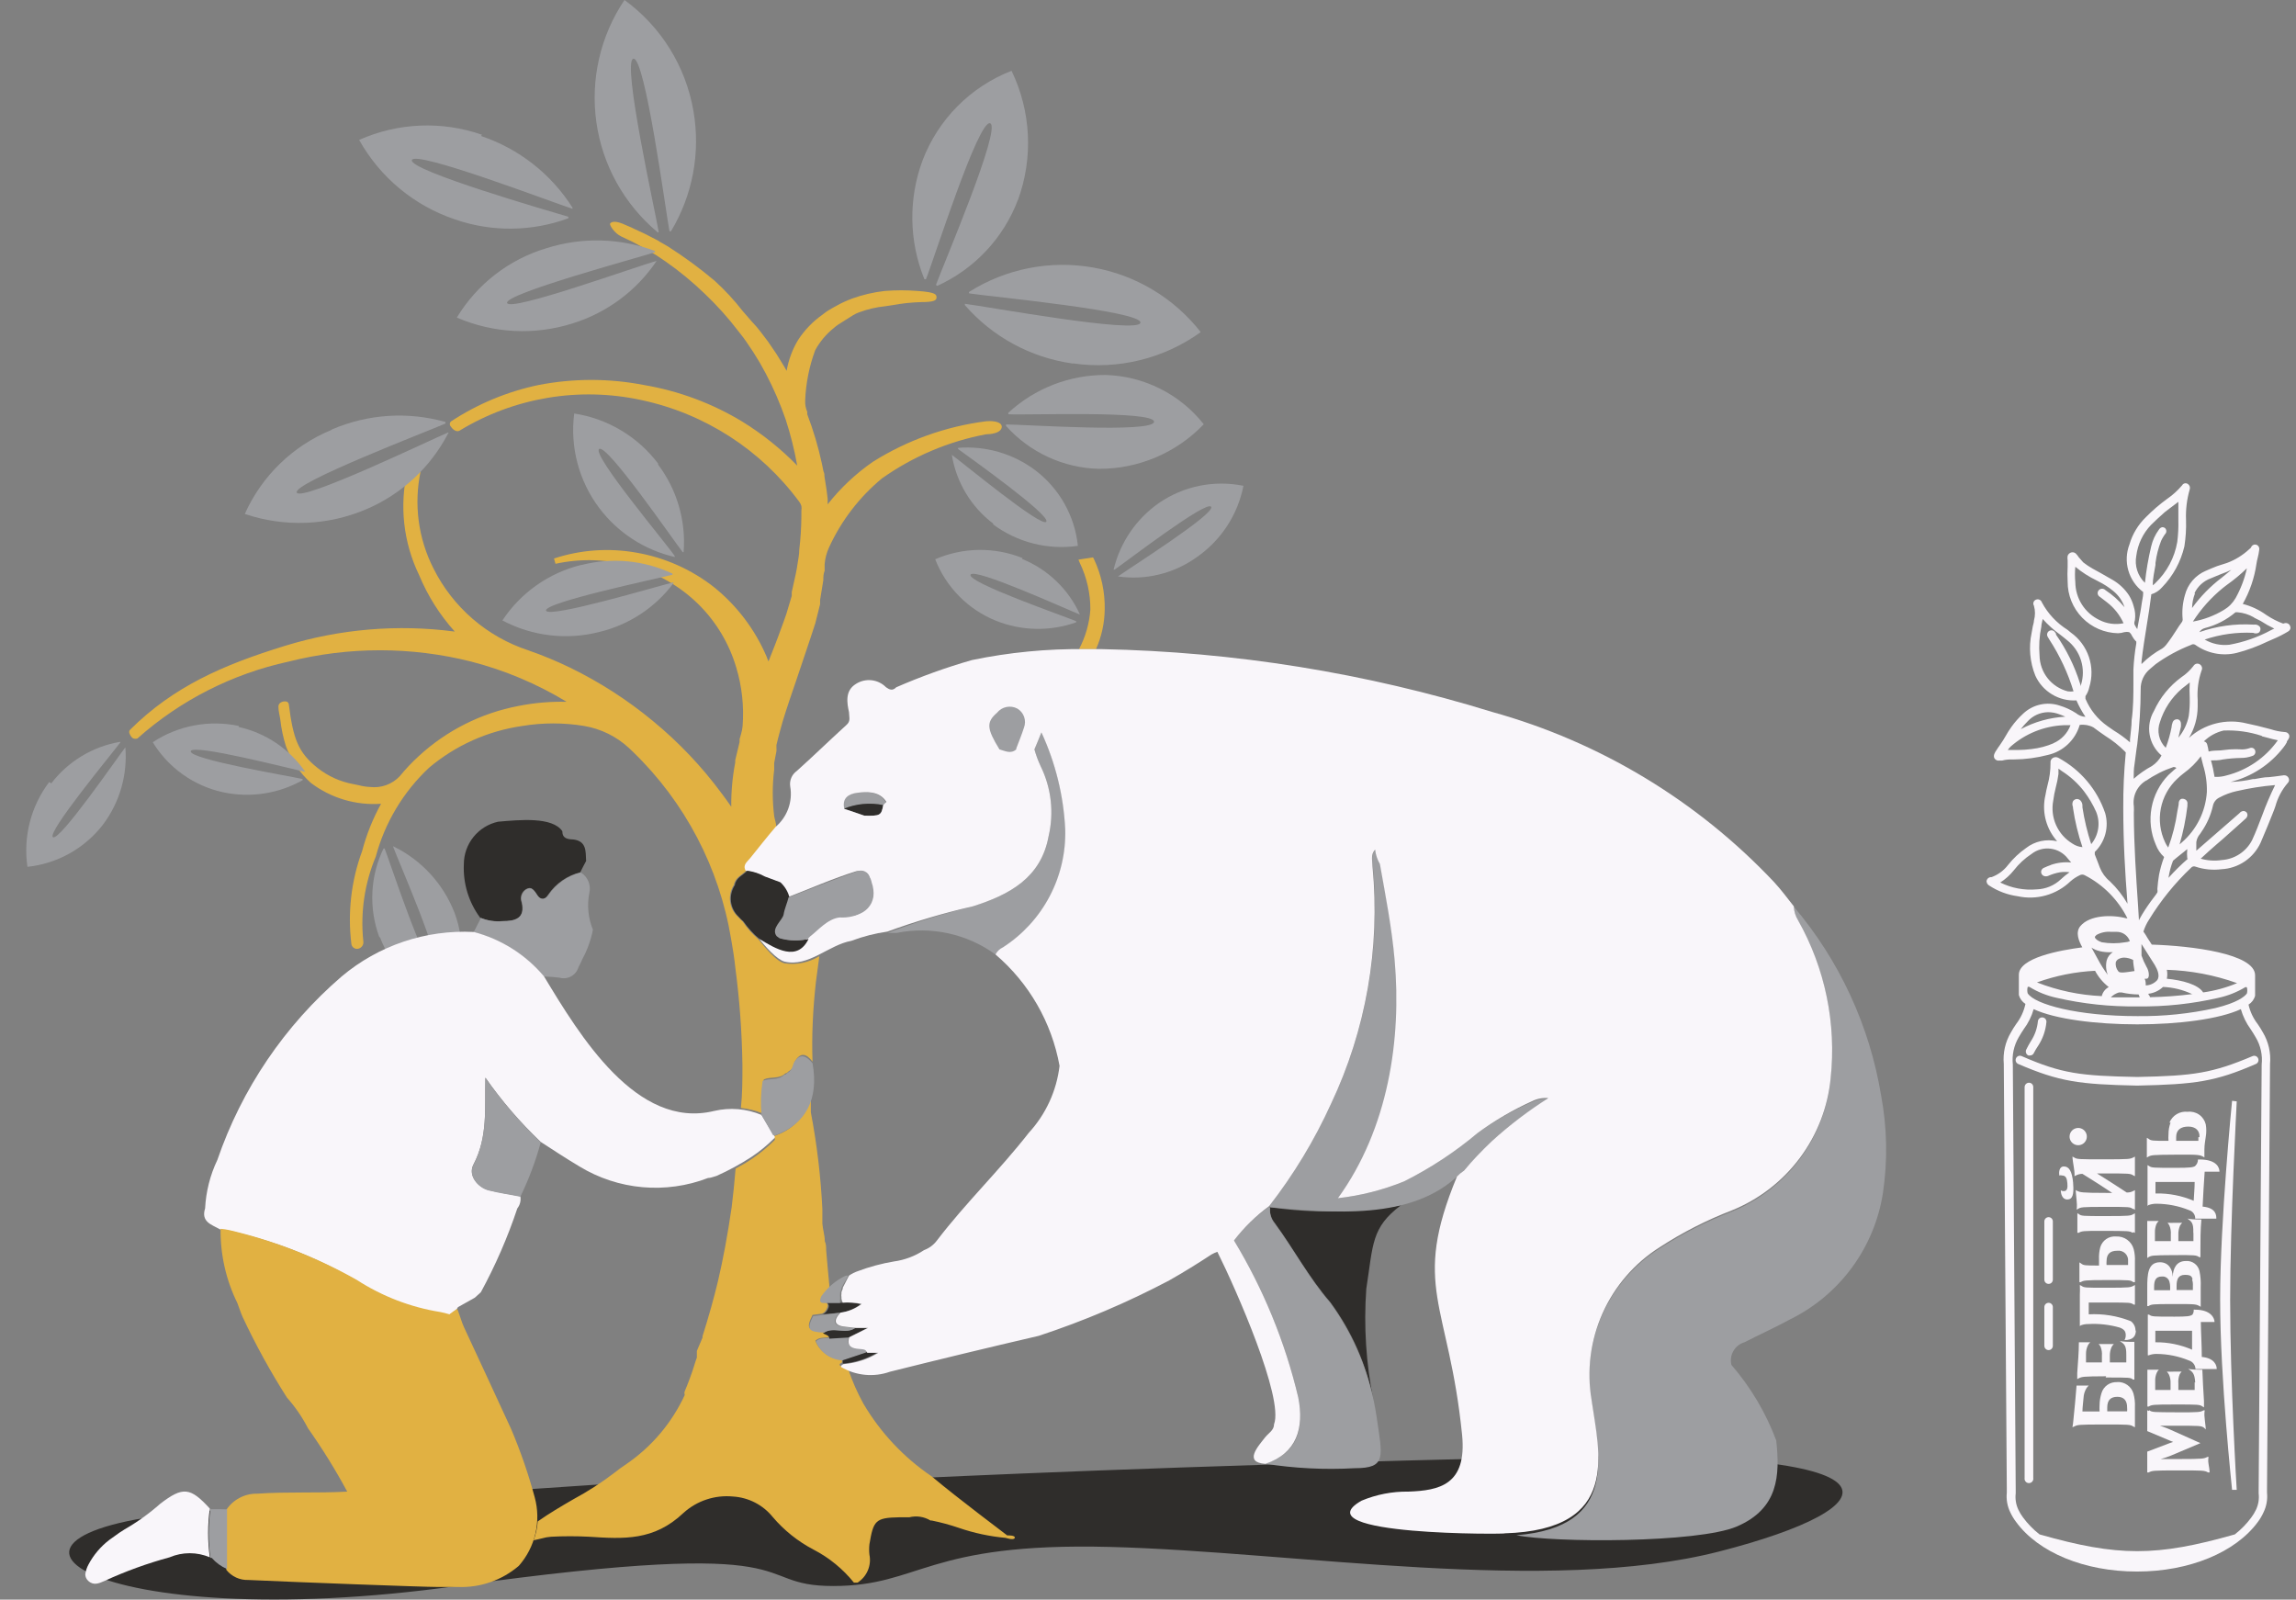 <?xml version="1.0" encoding="UTF-8"?> <svg xmlns="http://www.w3.org/2000/svg" width="356" height="248" viewBox="0 0 356 248" fill="none"><rect x="0" y="0" width="356" height="248" fill="#808080" stroke="none"/><g clip-path="url(#clip0_801_111)"><path fill-rule="evenodd" clip-rule="evenodd" d="M106.498 229.236C106.498 229.236 76.52 231.256 32.916 234.183C-10.689 237.11 14.191 253.767 70.835 245.892C127.48 238.018 115.582 245.892 129.179 245.892C142.777 245.892 143.48 239.101 172.11 239.833C200.74 240.564 240.095 247.327 266.586 240.535C293.077 233.744 298.82 224.464 239.011 225.899C179.201 227.333 147.377 228.943 138.586 229.324C129.795 229.704 106.615 229.324 106.615 229.324" fill="#2F2D2B"></path><path d="M156.168 238.047L151.832 234.739C149.253 232.749 146.821 230.875 144.447 228.885C140.127 225.959 136.513 222.109 133.868 217.615C132.944 215.939 132.17 214.186 131.553 212.375C131.078 212.193 130.626 211.958 130.205 211.672C130.205 211.672 130.205 211.672 130.205 211.467L130.557 211.233C130.557 211.233 130.557 211.233 130.557 210.794C129.66 210.753 128.794 210.455 128.061 209.936C127.329 209.417 126.761 208.699 126.425 207.867C127.128 207.135 128.212 207.545 128.711 207.223C128.681 207.112 128.63 207.008 128.56 206.918C128.489 206.827 128.401 206.752 128.3 206.696L127.685 206.403C125.223 206.403 124.96 205.906 125.985 203.857L127.304 203.681C127.304 203.681 127.949 203.681 128.3 202.627C128.354 202.494 128.356 202.346 128.308 202.211C128.259 202.076 128.163 201.964 128.037 201.895H127.685C127.609 201.922 127.526 201.922 127.451 201.895C127.354 201.847 127.28 201.763 127.245 201.661C127.267 201.447 127.327 201.239 127.421 201.046C127.663 200.707 127.927 200.384 128.212 200.08L128.623 199.641C128.418 197.563 128.242 195.484 128.095 193.787C128.095 193.348 128.095 192.879 127.89 192.44C127.89 191.533 127.568 190.596 127.509 189.688V187.434C127.263 182.403 126.666 177.395 125.722 172.447C125.734 172.379 125.734 172.31 125.722 172.242C125.722 171.832 125.722 171.393 125.722 170.954C125.722 170.515 125.722 170.515 125.722 170.31C125.324 171.703 124.577 172.972 123.551 173.996C122.526 175.021 121.255 175.767 119.861 176.164C120.154 176.516 120.242 176.574 120.066 176.808C118.968 177.893 117.771 178.873 116.491 179.736C115.7 180.263 114.879 180.731 114.059 181.17C113.883 183.278 113.678 185.298 113.443 187.2C112.799 191.591 112.125 195.192 111.333 198.587C110.689 201.281 109.897 204.091 108.93 207.164V207.369C108.725 207.838 108.549 208.306 108.344 208.745L108.051 209.448C108.051 209.682 108.051 209.887 108.051 210.092C108.041 210.218 108.041 210.346 108.051 210.472C107.905 210.882 107.758 211.292 107.641 211.702C107.524 212.112 107.172 213.136 106.908 213.839C106.645 214.541 106.44 215.068 106.176 215.683C106.101 215.871 106.101 216.08 106.176 216.268C104.197 220.559 101.1 224.239 97.209 226.924L96.154 227.655L95.392 228.241C93.322 229.83 91.127 231.249 88.828 232.485C87.011 233.539 85.165 234.622 83.377 235.881C83.303 236.883 83.086 237.868 82.733 238.808L83.993 238.516C84.47 238.374 84.961 238.285 85.458 238.252C87.41 238.151 89.366 238.151 91.319 238.252C96.74 238.603 101.399 238.896 105.971 234.564C107.002 233.628 108.218 232.918 109.54 232.48C110.862 232.041 112.262 231.883 113.648 232.017C114.838 232.089 115.999 232.407 117.058 232.951C118.118 233.495 119.052 234.254 119.802 235.179C121.566 237.258 123.715 238.978 126.132 240.243C128.556 241.497 130.691 243.242 132.403 245.366H132.96C133.67 244.915 134.226 244.259 134.556 243.486C134.886 242.712 134.973 241.857 134.806 241.033C134.746 240.498 134.746 239.958 134.806 239.423C135.421 235.764 135.714 235.296 139.436 235.237H140.989C141.542 235.099 142.117 235.072 142.68 235.157C143.243 235.243 143.784 235.439 144.271 235.735H144.447C145.877 236.023 147.286 236.404 148.667 236.876C151.018 237.684 153.458 238.205 155.934 238.428C155.934 238.428 157.223 238.867 157.341 238.428C157.458 237.989 156.168 238.047 156.168 238.047Z" fill="#E1B142"></path><path d="M126.513 152.219L127.04 148.238C125.432 149.237 123.521 149.631 121.648 149.35C120.33 149.028 118.718 147.008 117.517 145.545C116.61 144.756 115.811 143.85 115.143 142.852C114.874 142.613 114.62 142.359 114.381 142.091C113.724 141.474 113.306 140.646 113.199 139.753C113.092 138.859 113.303 137.956 113.795 137.202C113.971 136.06 115.026 135.68 115.729 134.977C115.231 134.07 115.993 133.601 116.432 133.045C117.751 131.406 119.011 129.796 120.359 128.215C120.359 127.63 120.125 127.074 120.037 126.517C119.745 124.136 119.745 121.727 120.037 119.346V118.848V118.292L120.388 116.477C120.405 116.292 120.405 116.106 120.388 115.921V115.511L120.652 114.428C120.857 113.579 121.121 112.73 121.355 111.852C122 109.715 122.733 107.607 123.495 105.382C124.462 102.455 125.487 99.528 126.425 96.6L127.158 93.673C127.158 93.468 127.158 93.263 127.158 93.029L127.656 89.956C127.656 89.487 127.656 88.99 127.861 88.492V87.467C127.936 86.576 128.164 85.705 128.535 84.891C130.427 80.748 133.231 77.085 136.74 74.177C141.573 70.754 147.092 68.417 152.916 67.328C153.648 67.328 154.908 67.152 155.231 66.508C155.296 66.408 155.331 66.291 155.331 66.171C155.331 66.052 155.296 65.935 155.231 65.835C154.85 65.278 153.619 65.249 152.916 65.308C146.666 66.102 140.666 68.25 135.333 71.602C132.684 73.437 130.323 75.657 128.33 78.188V77.339L128.154 75.905L127.832 73.856C127.832 73.621 127.832 73.358 127.685 73.094L127.421 71.806C126.861 69.226 126.107 66.692 125.165 64.225V64.049V63.844C124.926 63.301 124.816 62.71 124.843 62.117C124.945 59.446 125.469 56.808 126.396 54.301C127.129 52.955 128.125 51.771 129.326 50.818C129.528 50.636 129.744 50.469 129.971 50.32L132.198 48.915L132.725 48.622L133.223 48.417C134.516 47.935 135.865 47.62 137.238 47.481L138.41 47.305C139.861 47.037 141.331 46.88 142.806 46.837C144.799 46.837 145.209 46.573 145.209 46.134C145.209 45.695 145.209 45.314 142.278 45.109C140.582 44.974 138.876 44.974 137.18 45.109C135.46 45.304 133.768 45.697 132.139 46.28L131.553 46.515L130.938 46.778L130.322 47.071L129.033 47.773L128.593 48.037L128.3 48.212C128.037 48.417 127.744 48.593 127.509 48.798C126.024 49.848 124.752 51.169 123.758 52.691C122.867 54.166 122.261 55.794 121.971 57.492C121.766 57.111 121.531 56.731 121.297 56.35L120.506 55.062L120.3 54.74L119.04 52.896L117.81 51.286L117.311 50.671L116.491 49.764L115.143 48.212C113.836 46.528 112.385 44.961 110.806 43.529C108.524 41.605 106.115 39.834 103.597 38.23L102.278 37.469L102.015 37.294L100.022 36.269L98.205 35.42C97.998 35.306 97.782 35.209 97.561 35.127L96.476 34.659C95.187 34.161 94.747 34.454 94.601 34.659C94.454 34.864 95.275 36.181 96.359 36.679L97.355 37.147L98.147 37.528L99.876 38.465L101.722 39.548L101.985 39.723L103.245 40.572C105.385 42.07 107.404 43.734 109.282 45.549C111.184 47.357 112.939 49.315 114.528 51.403L115.26 52.34L115.7 52.955L116.784 54.565L117.81 56.233L118.747 57.931C119.952 60.221 120.98 62.599 121.824 65.044C122.585 67.381 123.182 69.768 123.612 72.187C121.078 69.585 118.234 67.304 115.143 65.396C110.442 62.54 105.241 60.603 99.817 59.687C94.436 58.643 88.904 58.643 83.524 59.687C78.676 60.699 74.063 62.616 69.927 65.337C69.87 65.389 69.825 65.453 69.793 65.523C69.763 65.594 69.746 65.67 69.746 65.747C69.746 65.824 69.763 65.9 69.793 65.971C69.825 66.041 69.87 66.105 69.927 66.157C70.132 66.508 70.747 67.064 71.246 66.771C79.692 61.625 89.798 59.927 99.465 62.029C109.279 64.122 117.984 69.736 123.934 77.807C124.082 77.999 124.191 78.218 124.256 78.451C124.298 78.684 124.298 78.921 124.256 79.154V80.12C124.239 81.812 124.131 83.503 123.934 85.184C123.934 86.033 123.729 86.882 123.612 87.731C123.495 88.58 123.436 88.58 123.377 89.019L122.762 91.8C122.749 91.995 122.749 92.19 122.762 92.385L121.941 95.137C121.678 95.927 121.385 96.718 121.092 97.508C120.506 99.177 119.832 100.816 119.158 102.543C119.047 102.304 118.949 102.06 118.865 101.811C117.072 97.609 114.275 93.91 110.718 91.039C107.21 88.284 103.071 86.443 98.674 85.682C94.406 84.92 90.015 85.232 85.897 86.589L86.132 87.409C90.108 86.54 94.239 86.681 98.147 87.819C101.968 88.882 105.456 90.896 108.286 93.673C111.032 96.387 113.048 99.75 114.147 103.45C115.04 106.397 115.378 109.484 115.143 112.554C115.107 112.971 115.029 113.383 114.908 113.784L114.674 114.603C114.674 114.75 114.674 114.896 114.674 115.042L114.176 117.121L114 117.853V118.204C113.565 120.471 113.359 122.775 113.385 125.083C112.916 124.381 112.418 123.707 111.89 123.005C108.827 118.857 105.264 115.101 101.282 111.822C97.333 108.546 93.004 105.754 88.388 103.509C86.275 102.484 84.103 101.585 81.883 100.816C78.727 99.776 75.808 98.123 73.294 95.953C70.78 93.783 68.719 91.138 67.231 88.17C64.835 83.486 64.131 78.12 65.238 72.977V72.714L65.004 72.567C64.455 72.446 63.882 72.497 63.363 72.714H63.187V72.889C61.901 78.35 62.532 84.085 64.974 89.136C66.309 92.356 68.182 95.325 70.513 97.918C61.664 96.75 52.667 97.509 44.139 100.143C34.645 103.07 26.938 106.407 20.169 113.14C19.846 113.462 20.169 113.989 20.432 114.311C20.696 114.633 21.253 114.545 21.311 114.486C27.969 108.565 36.044 104.462 44.755 102.572C54.045 100.23 63.772 100.23 73.062 102.572C78.274 103.916 83.26 106.017 87.861 108.807C85.354 108.745 82.848 108.961 80.388 109.451C74.604 110.551 69.243 113.249 64.916 117.238C63.864 118.199 62.885 119.236 61.985 120.341C61.399 120.962 60.674 121.437 59.87 121.727C59.065 122.017 58.204 122.114 57.355 122.009C56.781 121.983 56.211 121.894 55.656 121.746L54.806 121.57C52.784 121.207 50.882 120.352 49.267 119.082C46.191 116.652 45.458 114.486 44.784 109.217C44.775 109.122 44.741 109.03 44.684 108.953C44.627 108.875 44.55 108.815 44.462 108.778C44.286 108.731 44.103 108.724 43.925 108.76C43.747 108.795 43.579 108.872 43.436 108.983C43.344 109.055 43.272 109.15 43.226 109.257C43.18 109.364 43.162 109.481 43.172 109.598C43.172 110.3 43.377 110.944 43.465 111.588C43.62 112.99 43.914 114.373 44.344 115.716C45.154 117.878 46.471 119.815 48.183 121.365C51.301 123.736 55.176 124.891 59.084 124.615C57.81 126.924 56.825 129.382 56.154 131.933C54.454 136.542 53.881 141.49 54.484 146.364C54.501 146.48 54.542 146.592 54.604 146.692C54.665 146.792 54.746 146.879 54.842 146.947C54.937 147.015 55.046 147.063 55.16 147.089C55.275 147.115 55.394 147.117 55.509 147.096C55.642 147.072 55.769 147.021 55.882 146.947C55.995 146.874 56.093 146.778 56.169 146.667C56.246 146.555 56.299 146.43 56.327 146.297C56.354 146.165 56.355 146.029 56.33 145.896C55.867 141.441 56.532 136.942 58.264 132.811C59.677 127.535 62.539 122.759 66.528 119.024C70.641 115.558 75.647 113.316 80.974 112.554C84.156 112.026 87.404 112.026 90.586 112.554C93.186 112.996 95.6 114.186 97.531 115.979L98.147 116.565C106.193 124.348 111.524 134.507 113.355 145.545C113.619 147.038 113.854 148.472 114.029 150.141C114.681 155.102 115.043 160.096 115.114 165.099C115.114 167.412 115.114 169.636 114.879 171.773C116.036 171.9 117.17 172.186 118.249 172.622C118.087 170.865 118.146 169.095 118.425 167.353C119.509 166.855 120.828 167.353 121.795 166.387H121.941L122.322 166.065C122.908 165.772 123.055 165.187 123.231 164.601C124.11 163.05 125.048 163.343 125.985 164.601C125.839 160.562 126.044 156.405 126.513 152.219Z" fill="#E1B142"></path><path d="M107.524 17.242C108.638 23.665 107.4 30.273 104.037 35.859H103.802C103.216 32.727 100.022 8.753 98.205 9.104C96.388 9.455 101.604 32.786 102.132 35.947C102.132 35.947 101.985 36.152 101.897 35.947C96.763 31.635 93.405 25.579 92.469 18.944C91.533 12.308 93.086 5.561 96.828 0C102.509 4.133 106.347 10.32 107.524 17.242Z" fill="#9D9EA1"></path><path d="M74.557 21.076C80.436 23.038 85.456 26.967 88.769 32.2V32.376C85.839 31.439 64.33 23.213 63.861 24.823C63.392 26.433 85.253 32.756 88.125 33.605C88.125 33.605 88.125 33.781 88.125 33.839C82.46 35.927 76.247 35.989 70.542 34.015C64.229 31.893 58.933 27.5 55.685 21.691C61.711 19.008 68.535 18.725 74.762 20.901" fill="#9D9EA1"></path><path d="M84.784 38.465C90.264 36.739 96.164 36.894 101.546 38.904C101.546 38.904 101.546 39.079 101.546 39.109C98.85 39.987 78.103 45.578 78.63 46.983C79.157 48.388 99.143 41.128 101.81 40.455C98.698 45.078 94.096 48.497 88.769 50.144C82.876 52.006 76.51 51.684 70.835 49.237C73.977 44.034 78.952 40.191 84.784 38.465Z" fill="#9D9EA1"></path><path d="M166.249 56.35C159.793 55.431 153.884 52.22 149.604 47.305V47.1C152.769 47.481 176.593 51.842 176.828 50.028C177.062 48.213 153.238 45.959 150.308 45.49C150.283 45.478 150.262 45.459 150.247 45.436C150.233 45.413 150.225 45.386 150.225 45.358C150.225 45.331 150.233 45.304 150.247 45.281C150.262 45.257 150.283 45.239 150.308 45.227C156.002 41.65 162.822 40.31 169.448 41.467C176.074 42.624 182.035 46.196 186.176 51.491C180.478 55.597 173.41 57.339 166.454 56.35" fill="#9D9EA1"></path><path d="M170.352 72.685C167.631 72.614 164.954 71.987 162.485 70.845C160.015 69.702 157.806 68.067 155.993 66.04V65.805C158.689 65.805 178.821 67.181 178.938 65.396C179.055 63.61 159.099 64.4 156.344 64.225C156.344 64.225 156.344 64.078 156.344 63.991C160.452 60.202 165.845 58.11 171.436 58.136C174.376 58.22 177.262 58.948 179.89 60.269C182.518 61.589 184.824 63.469 186.645 65.776C184.546 67.971 182.021 69.716 179.225 70.904C176.429 72.091 173.42 72.698 170.381 72.685" fill="#9D9EA1"></path><path d="M154.029 81.203C150.583 78.604 148.273 74.776 147.582 70.518C147.582 70.372 147.582 70.518 147.582 70.518C149.282 71.748 161.56 81.906 162.234 80.881C162.908 79.856 150.308 70.899 148.549 69.611C148.549 69.611 148.549 69.465 148.549 69.435C152.837 69.093 157.101 70.332 160.535 72.919C162.377 74.316 163.913 76.076 165.047 78.09C166.181 80.104 166.889 82.329 167.128 84.628C162.473 85.3 157.741 84.1 153.971 81.291" fill="#9D9EA1"></path><path d="M185.472 86.443C181.957 88.942 177.611 89.991 173.341 89.37C175.04 88.141 188.52 79.622 187.788 78.568C187.055 77.515 174.542 87.145 172.813 88.316H172.667C173.664 84.127 176.167 80.45 179.7 77.983C181.592 76.682 183.727 75.776 185.977 75.318C188.228 74.86 190.548 74.861 192.798 75.319C191.913 79.844 189.281 83.839 185.472 86.443Z" fill="#9D9EA1"></path><path d="M158.454 86.648C162.454 88.263 165.676 91.356 167.451 95.283C167.451 95.283 167.451 95.43 167.451 95.283C165.487 94.522 150.982 87.906 150.484 89.107C149.985 90.307 164.901 95.488 166.864 96.308C166.864 96.308 166.864 96.454 166.864 96.483C162.811 97.924 158.37 97.831 154.381 96.22C152.253 95.354 150.324 94.064 148.711 92.428C147.099 90.792 145.837 88.845 145.004 86.706C147.141 85.781 149.441 85.288 151.77 85.258C154.099 85.228 156.411 85.661 158.571 86.531" fill="#9D9EA1"></path><path d="M36.989 112.701C41.197 113.629 44.894 116.119 47.333 119.668C47.333 119.668 47.333 119.843 47.333 119.668C45.282 119.258 29.751 115.218 29.575 116.477C29.399 117.736 44.872 120.312 46.923 120.78C46.923 120.78 46.923 120.78 46.923 120.956C43.178 123.066 38.789 123.732 34.586 122.829C32.338 122.34 30.213 121.401 28.339 120.067C26.465 118.734 24.882 117.034 23.685 115.072C25.634 113.787 27.819 112.903 30.113 112.47C32.407 112.038 34.764 112.067 37.048 112.554" fill="#9D9EA1"></path><path d="M7.949 121.453C10.562 118.037 14.373 115.736 18.615 115.013C18.615 115.013 18.762 115.013 18.615 115.16C17.355 116.857 7.187 129.123 8.212 129.796C9.238 130.469 18.146 117.531 19.436 115.862C19.787 120.141 18.557 124.4 15.978 127.835C14.569 129.662 12.804 131.186 10.79 132.313C8.775 133.44 6.552 134.147 4.256 134.392C3.918 132.087 4.041 129.738 4.62 127.482C5.198 125.225 6.22 123.106 7.626 121.248" fill="#9D9EA1"></path><path d="M157.839 30.971C155.6 36.899 151.101 41.699 145.326 44.319L145.121 44.173C146.176 41.245 155.348 19.818 153.531 19.115C151.714 18.413 144.74 40.426 143.568 43.295C143.568 43.295 143.363 43.295 143.333 43.295C140.937 37.409 140.833 30.841 143.04 24.882C144.238 21.728 146.086 18.861 148.463 16.466C150.841 14.07 153.696 12.201 156.842 10.977C158.341 14.078 159.202 17.448 159.373 20.888C159.544 24.327 159.022 27.766 157.839 31" fill="#9D9EA1"></path><path d="M51.495 66.567C57.051 64.184 63.258 63.781 69.077 65.425V65.659C66.352 66.859 45.311 74.909 46.015 76.373C46.718 77.837 66.733 68.206 69.458 67.064C69.458 67.064 69.663 67.064 69.458 67.24C66.723 72.489 62.248 76.628 56.798 78.949C50.823 81.504 44.112 81.765 37.956 79.681C40.587 73.804 45.368 69.155 51.319 66.684" fill="#9D9EA1"></path><path d="M90.205 87.585C94.908 86.388 99.881 86.864 104.271 88.931V89.107C101.956 89.692 84.286 93.41 84.667 94.669C85.048 95.927 102.103 90.834 104.418 90.278C104.418 90.278 104.418 90.278 104.418 90.424C101.586 94.201 97.523 96.872 92.93 97.976C87.872 99.274 82.51 98.637 77.897 96.191C80.742 91.888 85.105 88.815 90.117 87.585" fill="#9D9EA1"></path><path d="M58.791 145.223C57.982 143.015 57.625 140.668 57.74 138.319C57.856 135.971 58.443 133.67 59.465 131.552H59.641C60.491 133.719 65.912 150.316 67.319 149.819C68.725 149.321 61.751 133.455 60.96 131.289C60.96 131.289 60.96 131.143 61.136 131.289C65.422 133.42 68.756 137.074 70.484 141.534C71.366 143.905 71.734 146.436 71.562 148.96C71.391 151.483 70.683 153.941 69.487 156.171C67.09 155.175 64.919 153.705 63.106 151.849C61.293 149.992 59.875 147.788 58.938 145.369" fill="#9D9EA1"></path><path d="M101.985 71.953C104.945 75.847 106.373 80.69 106 85.565C106 85.565 106 85.711 105.824 85.565C104.359 83.691 94.103 68.762 92.901 69.611C91.7 70.46 103.304 84.247 104.623 86.209V86.355C99.938 85.281 95.785 82.585 92.901 78.744C89.753 74.555 88.365 69.303 89.033 64.108C94.251 64.91 98.944 67.727 102.103 71.953" fill="#9D9EA1"></path><path fill-rule="evenodd" clip-rule="evenodd" d="M74.439 142.266C72.676 139.885 71.787 136.971 71.919 134.012C71.916 132.47 72.44 130.974 73.405 129.771C74.37 128.567 75.717 127.73 77.223 127.396C80.623 127.103 85.634 126.606 87.187 128.86C87.187 130.001 88.007 130.118 88.886 130.148C90.996 130.411 90.791 132.021 90.879 133.485C90.557 134.07 90.264 134.656 89.971 135.241C87.957 135.74 86.195 136.959 85.018 138.666C84.491 139.456 83.993 139.837 83.319 138.871C82.645 137.905 82.498 137.378 81.56 137.846C81.225 138.047 80.971 138.36 80.842 138.729C80.714 139.098 80.719 139.5 80.857 139.866C81.502 142.471 79.743 142.793 77.927 142.793C76.707 142.916 75.476 142.724 74.352 142.237" fill="#2F2D2B"></path><path fill-rule="evenodd" clip-rule="evenodd" d="M74.439 142.266C75.564 142.753 76.795 142.945 78.015 142.822C79.743 142.822 81.502 142.471 80.945 139.895C80.807 139.529 80.802 139.127 80.93 138.758C81.059 138.389 81.313 138.076 81.648 137.875C82.586 137.407 82.967 138.285 83.406 138.9C83.846 139.515 84.579 139.485 85.106 138.695C86.283 136.988 88.044 135.769 90.059 135.27C90.583 135.592 90.992 136.071 91.229 136.638C91.466 137.205 91.518 137.833 91.377 138.431C90.998 140.348 91.192 142.333 91.934 144.14C91.627 145.715 91.084 147.235 90.322 148.648C90.117 149.116 89.912 149.555 89.678 149.994C89.495 150.589 89.085 151.088 88.537 151.384C87.988 151.68 87.346 151.748 86.747 151.575C85.94 151.473 85.128 151.414 84.315 151.399C81.489 148.04 77.691 145.637 73.443 144.52L74.586 142.296" fill="#9D9EA1"></path><path fill-rule="evenodd" clip-rule="evenodd" d="M71.011 202.656L73.619 201.193L74.557 200.344C76.82 196.186 78.713 191.837 80.212 187.347C80.418 187.085 80.566 186.783 80.646 186.46C80.727 186.137 80.739 185.801 80.681 185.473C79.04 185.151 77.37 184.917 75.758 184.507C74.147 184.097 72.505 182.253 73.414 180.526C75.67 176.252 75.143 171.744 75.26 167.061C77.778 170.668 80.655 174.012 83.846 177.043C85.839 178.331 87.832 179.648 89.853 180.848C92.816 182.65 96.154 183.748 99.609 184.058C103.064 184.367 106.544 183.88 109.78 182.634C110.19 182.634 110.659 182.429 111.099 182.312C112.969 181.476 114.772 180.497 116.491 179.384C117.776 178.529 118.974 177.548 120.066 176.457C120.242 176.223 120.066 176.164 119.861 175.813L118.073 172.857C115.748 171.88 113.173 171.665 110.718 172.242C98.703 175.169 89.883 160.533 84.344 151.37C81.518 148.011 77.721 145.608 73.472 144.491C66.005 144.112 58.673 146.582 52.96 151.4C44.131 159 37.486 168.81 33.707 179.823C32.582 182.181 31.935 184.738 31.802 187.347C31.128 189.454 32.828 189.864 34.117 190.596L35.465 190.801C42.425 192.321 49.1 194.929 55.245 198.529C59.605 201.291 64.497 203.106 69.604 203.857C69.985 203.71 70.952 202.978 71.011 202.627" fill="#F9F6FA"></path><path fill-rule="evenodd" clip-rule="evenodd" d="M119.861 175.989L118.073 172.857C117.911 171.1 117.971 169.33 118.249 167.587C119.333 167.09 120.652 167.587 121.619 166.621H121.766L122.147 166.299C122.733 166.007 122.879 165.421 123.055 164.836C123.963 163.255 124.901 163.577 125.985 164.836C126.982 170.427 124.96 174.291 120.125 176.047" fill="#9D9EA1"></path><path fill-rule="evenodd" clip-rule="evenodd" d="M19.319 237.11C21.295 235.975 23.151 234.641 24.857 233.129C28.374 230.436 29.517 230.583 32.535 233.89C32.183 236.396 32.183 238.938 32.535 241.443C31.548 241.023 30.486 240.807 29.414 240.807C28.341 240.807 27.28 241.023 26.293 241.443C22.837 242.382 19.465 243.606 16.212 245.102C15.363 245.482 14.513 245.863 13.692 245.102C13.546 244.974 13.429 244.816 13.348 244.64C13.267 244.463 13.225 244.271 13.223 244.077C13.295 243.544 13.464 243.028 13.722 242.555C14.51 241.07 15.61 239.772 16.945 238.75L18.498 237.637L19.319 237.11Z" fill="#F9F6FA"></path><path fill-rule="evenodd" clip-rule="evenodd" d="M82.908 232.134C81.932 228.522 80.708 224.982 79.245 221.537C76.843 216.297 74.41 211.087 71.978 205.847C71.626 205.144 71.245 203.739 70.894 202.92C70.477 203.179 70.076 203.462 69.692 203.769C69.23 203.628 68.76 203.51 68.286 203.417C63.669 202.677 59.257 200.982 55.333 198.441C49.14 194.941 42.48 192.339 35.553 190.713C35.109 190.616 34.658 190.548 34.205 190.508C34.151 194.504 35.045 198.457 36.813 202.042C37.077 202.744 37.311 203.476 37.604 204.149C39.627 208.47 41.927 212.655 44.491 216.678C45.771 218.116 46.864 219.709 47.744 221.42C49.971 224.574 52.007 227.858 53.839 231.256C49.209 231.519 44.55 231.256 39.861 231.578C38.917 231.561 37.984 231.783 37.148 232.223C36.313 232.663 35.603 233.307 35.084 234.095V243.375C35.49 243.89 36.013 244.301 36.609 244.576C37.205 244.851 37.857 244.981 38.513 244.956C46.103 245.307 65.59 246.039 67.817 246.039C67.817 246.039 70.044 246.039 70.982 246.039C74.439 246.183 77.822 245.011 80.447 242.76C81.705 241.331 82.589 239.612 83.018 237.757C83.448 235.903 83.41 233.97 82.908 232.134Z" fill="#E1B142"></path><path fill-rule="evenodd" clip-rule="evenodd" d="M32.623 241.531C32.271 239.026 32.271 236.484 32.623 233.979H35.202V243.258C34.291 242.867 33.48 242.277 32.828 241.531" fill="#9D9EA1"></path><path fill-rule="evenodd" clip-rule="evenodd" d="M83.846 177.101C83.058 180.004 81.999 182.827 80.681 185.532C79.04 185.21 77.37 184.975 75.758 184.566C74.147 184.156 72.505 182.312 73.414 180.584C75.67 176.311 75.143 171.803 75.26 167.119C77.778 170.726 80.655 174.071 83.846 177.101Z" fill="#9D9EA1"></path><path d="M169.941 100.64C170.802 98.703 171.261 96.612 171.289 94.493C171.341 91.794 170.77 89.12 169.619 86.677L169.472 86.414L167.216 86.765L167.421 87.263C168.516 89.525 169.078 92.009 169.062 94.522C168.908 96.661 168.309 98.745 167.304 100.64H169.941Z" fill="#E1B142"></path><path fill-rule="evenodd" clip-rule="evenodd" d="M246.747 217.264C245.976 212.717 246.566 208.045 248.443 203.832C250.32 199.619 253.4 196.053 257.297 193.582C260.808 191.294 264.55 189.381 268.462 187.874C272.654 186.19 276.303 183.389 279.011 179.775C281.718 176.162 283.381 171.875 283.817 167.383C284.768 158.855 283.015 150.244 278.806 142.764C278.394 142.103 278.162 141.347 278.132 140.569C285.214 148.922 289.893 159.04 291.67 169.842C292.602 174.806 292.701 179.891 291.963 184.888C291.324 189.084 289.68 193.065 287.169 196.49C284.659 199.915 281.358 202.683 277.546 204.559C275.231 205.818 272.828 206.901 270.483 208.101C269.758 208.313 269.143 208.797 268.766 209.452C268.389 210.106 268.28 210.881 268.462 211.614C271.454 215.074 273.806 219.039 275.407 223.323C275.993 228.739 275.788 233.891 269.282 236.672C263.216 239.248 240.886 239.189 235.114 238.018C251.172 236.759 247.831 225.314 246.835 217.527" fill="#9D9EA1"></path><path fill-rule="evenodd" clip-rule="evenodd" d="M131.582 207.252C131.289 208.277 131.582 208.862 132.755 209.009C133.927 209.155 134.015 209.009 134.396 209.653L130.645 210.912C129.748 210.87 128.881 210.572 128.149 210.053C127.416 209.534 126.849 208.816 126.513 207.984C127.216 207.223 128.095 207.662 128.769 207.34L131.7 207.165" fill="#9D9EA1"></path><path fill-rule="evenodd" clip-rule="evenodd" d="M127.773 206.608C129.267 205.642 131.084 206.93 132.579 205.905H134.454L131.524 207.369L128.593 207.545C128.593 207.018 128.007 206.93 127.597 206.725" fill="#2F2D2B"></path><path fill-rule="evenodd" clip-rule="evenodd" d="M130.645 210.911L134.396 209.652H136.095C134.452 210.656 132.594 211.258 130.674 211.409C130.674 211.409 130.674 211.116 130.674 210.97" fill="#2F2D2B"></path><path fill-rule="evenodd" clip-rule="evenodd" d="M196.93 187.171C196.88 187.598 196.916 188.03 197.037 188.443C197.158 188.855 197.361 189.239 197.634 189.571C200.564 193.582 202.938 198.06 206.249 201.866C209.592 206.389 211.884 211.599 212.96 217.117C211.81 211.427 211.435 205.607 211.846 199.817C212.93 192.85 212.608 190.332 217.238 186.849C210.529 188.035 203.674 188.144 196.93 187.171Z" fill="#2F2D2B"></path><path fill-rule="evenodd" clip-rule="evenodd" d="M206.249 201.983C202.938 198.178 200.623 193.699 197.634 189.689C197.361 189.356 197.158 188.973 197.037 188.56C196.916 188.148 196.88 187.715 196.93 187.288L196.725 187.113C194.693 188.589 192.878 190.343 191.333 192.323C195.896 199.857 199.257 208.054 201.297 216.62C202.234 221.362 201.297 225.401 196.081 226.924C200.702 227.652 205.387 227.888 210.059 227.626C215.07 227.626 214.337 225.87 213.428 219.547C212.485 213.201 210.022 207.175 206.249 201.983Z" fill="#9D9EA1"></path><path fill-rule="evenodd" clip-rule="evenodd" d="M237.575 170.837C234.603 172.139 231.774 173.748 229.136 175.637C225.635 178.585 221.799 181.11 217.707 183.161C214.443 184.49 211.012 185.367 207.509 185.766C215.392 174.964 217.443 161.089 216.3 148.853C215.861 143.818 214.894 138.9 214.015 133.953C213.615 133.272 213.365 132.513 213.282 131.728C212.52 132.489 212.784 133.484 212.872 134.363C214.068 146.99 211.82 159.705 206.366 171.159C203.803 176.793 200.586 182.108 196.784 186.995L196.989 187.171C206.278 187.991 218.938 189.337 226.293 182.048L226.85 181.609C228.256 180.087 229.78 178.506 231.128 177.072C233.88 174.613 236.82 172.372 239.919 170.368C239.11 170.314 238.301 170.476 237.575 170.837Z" fill="#9D9EA1"></path><path fill-rule="evenodd" clip-rule="evenodd" d="M161.502 113.579C163.688 118.301 164.941 123.4 165.194 128.596C165.296 132.216 164.462 135.801 162.774 139.006C161.085 142.21 158.598 144.926 155.553 146.891C155.052 147.125 154.64 147.516 154.381 148.004C152.195 146.41 149.701 145.287 147.058 144.708C144.414 144.128 141.679 144.104 139.026 144.637C138.557 144.637 138.088 144.637 137.619 144.637C141.944 142.989 146.368 141.61 150.864 140.51C156.52 138.724 161.414 136.09 162.586 129.65C163.444 125.996 163.009 122.159 161.355 118.789C160.96 117.95 160.636 117.078 160.388 116.184C160.74 115.335 161.121 114.457 161.473 113.55" fill="#9D9EA1"></path><path fill-rule="evenodd" clip-rule="evenodd" d="M130.791 125.405C130.41 123.737 131.436 123.093 132.784 122.917C134.132 122.741 136.212 122.566 137.326 124.322C137.326 124.322 137.092 124.644 136.945 124.82C134.881 124.397 132.738 124.601 130.791 125.405Z" fill="#9D9EA1"></path><path fill-rule="evenodd" clip-rule="evenodd" d="M130.791 125.405C132.738 124.6 134.881 124.397 136.945 124.82C136.652 126.43 136.476 126.517 134.015 126.459C132.989 126.078 130.908 125.405 130.908 125.405" fill="#2F2D2B"></path><path fill-rule="evenodd" clip-rule="evenodd" d="M130.176 203.534C131.372 203.391 132.506 202.925 133.458 202.188C132.496 201.981 131.509 201.912 130.527 201.983C129.883 201.983 129.238 201.983 128.593 201.983H128.212C128.338 202.051 128.435 202.164 128.484 202.299C128.532 202.434 128.53 202.582 128.476 202.715C128.125 203.681 127.48 203.768 127.48 203.768L130.176 203.534Z" fill="#2F2D2B"></path><path fill-rule="evenodd" clip-rule="evenodd" d="M126.073 204.061L130.176 203.534C128.974 204.822 129.238 205.583 131.026 205.73L132.579 205.905C131.084 206.93 129.267 205.642 127.773 206.608C125.311 206.491 125.048 206.11 126.073 204.061Z" fill="#9D9EA1"></path><path fill-rule="evenodd" clip-rule="evenodd" d="M278.806 142.705C278.394 142.045 278.162 141.288 278.132 140.51C277.136 139.251 276.169 137.934 275.055 136.734C263.177 124.14 248.078 115.03 231.392 110.388C211.758 104.323 191.368 101.042 170.821 100.64H168.271C162.366 100.566 156.47 101.135 150.689 102.338C146.692 103.483 142.777 104.891 138.967 106.553C138.41 107.139 137.912 106.934 137.385 106.553C136.786 105.945 135.997 105.561 135.149 105.465C134.3 105.369 133.445 105.567 132.725 106.026C130.996 107.08 131.319 108.954 131.641 110.417C131.641 111.237 131.963 111.793 131.201 112.437C128.623 114.779 126.132 117.209 123.553 119.521C123.171 119.79 122.873 120.16 122.692 120.589C122.51 121.019 122.453 121.491 122.528 121.951C122.725 123.096 122.621 124.274 122.225 125.367C121.829 126.46 121.156 127.431 120.271 128.186C118.923 129.767 117.634 131.406 116.315 133.045C115.875 133.602 115.114 134.07 115.612 134.977C116.559 135.091 117.475 135.39 118.308 135.856L120.74 136.763C121.426 137.391 121.915 138.205 122.147 139.105C125.692 137.729 129.209 136.178 132.784 135.065C133.045 135.012 133.314 135.012 133.575 135.065H133.78C133.943 135.107 134.094 135.187 134.22 135.299H134.366C134.526 135.471 134.655 135.669 134.747 135.885C134.892 136.139 134.992 136.416 135.04 136.704C135.161 137.104 135.23 137.517 135.245 137.934C135.29 138.303 135.29 138.677 135.245 139.046C135.183 139.368 135.085 139.683 134.952 139.983C134.66 140.578 134.202 141.076 133.634 141.417C133.206 141.673 132.741 141.86 132.256 141.974H131.846C131.248 142.095 130.639 142.154 130.029 142.149C129.598 142.21 129.181 142.349 128.799 142.559H128.506L127.48 143.232L127.187 143.496L126.542 144.052C126.198 144.374 125.836 144.677 125.458 144.959L125.136 145.281C123.407 148.794 120.037 146.716 117.517 145.281C118.63 146.745 120.447 148.765 121.648 149.087C125.399 149.965 128.447 146.511 131.993 145.867C133.801 145.187 135.678 144.706 137.59 144.432C141.929 142.852 146.363 141.542 150.864 140.51C156.52 138.724 161.414 136.09 162.586 129.65C163.444 125.996 163.009 122.159 161.355 118.789C160.96 117.95 160.636 117.078 160.388 116.184C160.623 115.628 161.121 114.457 161.473 113.55C163.658 118.272 164.912 123.37 165.165 128.567C165.267 132.187 164.433 135.772 162.744 138.976C161.056 142.181 158.569 144.897 155.524 146.862C155.023 147.096 154.611 147.487 154.352 147.975C159.556 152.417 163.065 158.517 164.286 165.246C163.826 169.125 162.155 172.761 159.509 175.637C154.938 181.492 149.722 186.498 145.297 192.294C144.787 192.988 144.084 193.518 143.275 193.816C141.874 194.745 140.281 195.346 138.615 195.572C136.716 195.89 134.851 196.39 133.048 197.065C132.548 197.232 132.075 197.469 131.641 197.768C131.641 197.768 131.143 198.704 130.674 199.641V199.817C130.593 199.987 130.524 200.163 130.469 200.344C130.459 200.421 130.459 200.5 130.469 200.578C130.44 200.752 130.44 200.93 130.469 201.105C130.469 201.105 130.469 201.251 130.469 201.31C130.488 201.537 130.558 201.757 130.674 201.954C131.656 201.883 132.642 201.952 133.604 202.159C132.653 202.896 131.518 203.361 130.322 203.505C129.121 204.793 129.385 205.554 131.172 205.701L132.725 205.876H134.601L131.67 207.34C131.377 208.365 131.67 208.95 132.843 209.096C134.015 209.243 134.103 209.096 134.484 209.74H136.183C134.54 210.744 132.682 211.346 130.762 211.497L130.41 211.731C130.41 211.731 130.41 211.907 130.41 211.936C131.545 212.606 132.812 213.018 134.124 213.145C135.435 213.271 136.758 213.108 138 212.668C145.619 210.765 153.238 208.921 161.062 207.106C168.042 204.81 174.815 201.931 181.311 198.5C183.538 197.241 185.707 195.894 187.846 194.489C188.136 194.326 188.44 194.189 188.755 194.079C191.685 199.934 199.07 216.766 197.546 220.805C197.546 221.742 196.696 222.181 196.198 222.796C195.026 224.289 192.799 226.719 196.198 226.953C201.092 225.314 202.234 221.391 201.297 216.649C199.26 208.073 195.899 199.866 191.333 192.323C192.887 190.297 194.723 188.503 196.784 186.995C200.586 182.109 203.803 176.793 206.366 171.159C211.8 159.699 214.028 146.984 212.813 134.363C212.813 133.484 212.462 132.489 213.223 131.728C213.307 132.513 213.557 133.272 213.956 133.953C214.835 138.9 215.802 143.818 216.242 148.853C217.326 161.089 215.275 174.964 207.451 185.766C210.973 185.372 214.424 184.495 217.707 183.161C221.799 181.11 225.635 178.585 229.136 175.637C231.769 173.708 234.597 172.059 237.575 170.72C238.345 170.332 239.208 170.17 240.066 170.251C236.948 172.229 234.007 174.472 231.275 176.955C229.78 178.389 228.344 179.882 226.996 181.492L226.41 181.931L225.912 182.399C218.791 199.583 224.623 201.866 226.703 222.474C227.465 230.231 223.158 231.08 218.381 231.256C215.888 231.221 213.414 231.699 211.114 232.661C201.473 238.135 234.322 237.872 233.267 237.725C251.465 237.198 247.919 225.196 246.777 217.059C246.006 212.512 246.596 207.84 248.472 203.627C250.349 199.414 253.429 195.848 257.326 193.377C260.837 191.089 264.58 189.176 268.491 187.669C272.683 185.985 276.332 183.184 279.04 179.57C281.748 175.957 283.41 171.67 283.846 167.178C284.757 158.695 282.995 150.14 278.806 142.705ZM136.945 124.82C136.652 126.43 136.476 126.517 134.015 126.459C132.989 126.078 130.908 125.405 130.908 125.405C130.528 123.737 131.553 123.093 132.901 122.917C134.249 122.741 136.33 122.566 137.443 124.322C137.355 124.381 137.092 124.644 136.945 124.82Z" fill="#F9F6FA"></path><path fill-rule="evenodd" clip-rule="evenodd" d="M157.575 116.184C156.696 116.945 155.846 116.418 154.967 116.184C152.974 112.935 152.916 111.969 154.586 110.505C154.955 110.045 155.473 109.728 156.052 109.61C156.63 109.493 157.231 109.581 157.751 109.861C158.237 110.153 158.605 110.606 158.792 111.14C158.979 111.675 158.974 112.258 158.777 112.789C158.425 113.901 157.985 114.955 157.575 116.038" fill="#9D9EA1"></path><path fill-rule="evenodd" clip-rule="evenodd" d="M130.264 201.339C130.264 201.339 130.264 201.339 130.264 201.134C130.235 200.96 130.235 200.782 130.264 200.607C130.264 200.607 130.264 200.607 130.264 200.373C130.319 200.193 130.388 200.017 130.469 199.846V199.671C130.938 198.734 131.553 197.914 131.436 197.797C131.319 197.68 131.289 197.797 131.084 197.797C129.578 198.517 128.285 199.617 127.333 200.988C126.806 202.217 127.656 202.012 128.33 202.012H130.264C130.213 201.791 130.213 201.561 130.264 201.339Z" fill="#9D9EA1"></path><path d="M124.579 145.72C123.382 145.879 122.165 145.789 121.004 145.457C120.841 145.374 120.692 145.265 120.564 145.135C119.626 143.935 121.414 142.969 121.648 141.769C121.883 140.568 122.176 140.071 122.41 139.134C122.178 138.234 121.69 137.42 121.004 136.792L118.571 135.885C117.739 135.419 116.823 135.12 115.875 135.007C115.172 135.709 114.117 136.09 113.941 137.231C113.449 137.985 113.238 138.888 113.345 139.782C113.453 140.676 113.871 141.503 114.527 142.12C114.767 142.388 115.021 142.642 115.289 142.881C115.985 143.885 116.813 144.791 117.751 145.574C120.271 147.096 123.612 149.175 125.37 145.574L124.579 145.72Z" fill="#2F2D2B"></path><path d="M135.157 136.821C135.109 136.533 135.01 136.256 134.864 136.002C134.807 135.805 134.708 135.623 134.574 135.468C134.441 135.313 134.275 135.188 134.089 135.102C133.903 135.016 133.701 134.971 133.496 134.97C133.291 134.968 133.088 135.011 132.901 135.094C129.326 136.353 125.809 137.758 122.264 139.134C122.059 140.012 121.648 140.861 121.502 141.768C121.355 142.676 119.48 143.935 120.418 145.135C120.418 145.135 120.711 145.34 120.857 145.457C122.064 145.81 123.334 145.899 124.579 145.72L125.311 145.486L125.634 145.164C126.777 144.315 128.3 142.442 130.205 142.237C131.461 142.321 132.714 142.036 133.809 141.417C134.378 141.075 134.835 140.577 135.128 139.983C135.261 139.682 135.359 139.368 135.421 139.046C135.466 138.677 135.466 138.303 135.421 137.934C135.377 137.554 135.289 137.181 135.157 136.821Z" fill="#9D9EA1"></path></g><path d="M322.25 174.875C322.515 174.879 322.772 174.962 322.99 175.112C323.208 175.263 323.376 175.475 323.473 175.721C323.571 175.967 323.593 176.236 323.537 176.495C323.481 176.754 323.35 176.99 323.16 177.175C322.97 177.359 322.729 177.483 322.469 177.53C322.209 177.578 321.94 177.547 321.697 177.442C321.454 177.336 321.248 177.162 321.104 176.939C320.961 176.717 320.886 176.457 320.89 176.192C320.893 176.016 320.93 175.843 321 175.682C321.07 175.52 321.171 175.374 321.297 175.252C321.424 175.13 321.573 175.033 321.736 174.969C321.9 174.904 322.074 174.872 322.25 174.875Z" fill="#F9F6FA"></path><path d="M328.305 214.286C327.762 214.245 327.221 214.391 326.772 214.7C326.324 215.009 325.995 215.463 325.841 215.986C325.649 216.591 325.549 217.221 325.543 217.856C325.525 218.181 325.525 218.507 325.543 218.833H322.888C322.888 218.132 323.015 217.409 323.058 216.708C323.083 216.19 323.236 215.687 323.504 215.242C323.6 215.082 323.722 214.938 323.865 214.817H321.974C321.825 216.602 321.677 218.387 321.485 220.15C321.456 220.528 321.406 220.904 321.337 221.276L321.592 221.17C322.144 220.894 322.208 220.851 326.16 220.851C330.111 220.851 330.281 220.851 330.791 221.17L331.025 221.276C331.025 221.276 331.025 220.873 331.025 220.044C331.025 219.598 331.025 218.599 331.025 218.153C331.061 217.437 330.982 216.72 330.791 216.028C330.631 215.5 330.3 215.04 329.85 214.721C329.4 214.402 328.857 214.241 328.305 214.265M329.814 218.259C329.832 218.443 329.832 218.628 329.814 218.812H326.733C326.722 218.614 326.722 218.415 326.733 218.217C326.733 217.027 327.307 216.56 328.305 216.56C329.304 216.56 329.835 217.133 329.814 218.259Z" fill="#F9F6FA"></path><path d="M326.478 213.565C330.239 213.565 330.345 213.565 330.727 213.883H330.94C330.94 213.883 330.94 213.607 330.94 212.927V208.041H330.472C329.176 208.041 328.688 207.913 328.688 207.913C329.346 208.359 329.708 208.572 329.686 210.038V211.227H327.137C327.137 210.888 327.137 210.548 327.137 210.208C327.125 209.733 327.22 209.261 327.413 208.827C327.504 208.662 327.619 208.512 327.753 208.381C327.753 208.381 327.349 208.381 326.584 208.381C325.82 208.381 325.416 208.381 325.395 208.381C325.534 208.502 325.643 208.655 325.713 208.827C325.88 209.267 325.946 209.739 325.905 210.208C325.905 210.548 325.905 210.888 325.905 211.227H323.44V209.91C323.432 209.431 323.541 208.957 323.759 208.529C323.845 208.368 323.96 208.224 324.099 208.104H322.335C322.335 209.677 322.186 211.27 322.08 212.863C322.08 213.543 322.08 213.82 322.08 213.82L322.314 213.692C322.845 213.437 322.888 213.395 326.563 213.373" fill="#F9F6FA"></path><path d="M331.11 206.341C331.122 206.05 331.062 205.76 330.936 205.497C330.81 205.234 330.622 205.006 330.388 204.833C328.316 204.011 326.09 203.649 323.865 203.77C323.865 203.154 323.865 202.559 323.865 201.943H326.861C330.281 201.943 330.366 201.943 330.834 202.262H331.025C331.025 202.262 331.025 201.816 331.025 200.753C331.025 199.691 331.025 199.224 331.025 199.224L330.834 199.33C330.366 199.585 330.281 199.649 326.733 199.649C323.185 199.649 323.164 199.649 322.696 199.33L322.484 199.224C322.51 199.726 322.51 200.23 322.484 200.732C322.484 201.879 322.484 203.005 322.484 204.132C322.484 205.258 322.484 205.597 322.484 205.597L322.654 205.47C323.015 205.34 323.396 205.276 323.78 205.279C325.435 205.184 327.095 205.371 328.688 205.831C329.325 206.086 329.601 206.384 329.601 207C329.607 207.267 329.541 207.531 329.41 207.765C330.685 207.765 331.174 207.212 331.174 206.235" fill="#F9F6FA"></path><path d="M331.025 198.777C331.025 198.777 331.025 198.352 331.025 197.566C331.025 196.78 331.025 195.994 331.025 195.569C331.058 194.925 330.994 194.281 330.834 193.657C330.67 193.07 330.312 192.557 329.817 192.201C329.323 191.846 328.722 191.67 328.114 191.702C327.572 191.651 327.029 191.791 326.579 192.097C326.129 192.404 325.801 192.857 325.65 193.38C325.495 193.977 325.431 194.592 325.458 195.208C325.458 195.739 325.458 196.206 325.458 196.206H325.437C323.313 196.206 323.036 196.206 322.654 195.866L322.42 195.717C322.42 195.717 322.42 196.164 322.42 197.268C322.42 198.373 322.42 198.777 322.42 198.777H322.633C323.079 198.522 323.164 198.458 326.733 198.458C330.302 198.458 330.302 198.458 330.77 198.777H330.982M326.627 196.121C326.607 195.923 326.607 195.724 326.627 195.526C326.627 194.4 327.201 193.912 328.284 193.912C328.508 193.881 328.736 193.902 328.95 193.973C329.165 194.044 329.36 194.163 329.522 194.32C329.684 194.478 329.808 194.67 329.884 194.883C329.96 195.096 329.987 195.323 329.963 195.548C329.963 195.909 329.963 196.121 329.963 196.121H326.627Z" fill="#F9F6FA"></path><path d="M330.812 191.023L331.025 191.15C331.025 191.15 331.025 190.683 331.025 189.62C331.025 188.558 331.025 188.112 331.025 188.112L330.812 188.218C330.324 188.494 330.26 188.537 326.563 188.537C322.866 188.537 322.718 188.537 322.314 188.218L322.101 188.091C322.101 188.091 322.101 188.494 322.101 189.62C322.101 190.746 322.101 191.129 322.101 191.129H322.314C322.781 190.874 322.824 190.81 326.414 190.831C330.005 190.853 330.175 190.831 330.664 191.129" fill="#F9F6FA"></path><path d="M330.812 187.431L331.025 187.559C331.025 187.559 331.025 187.091 331.025 186.029C331.025 184.967 331.025 184.52 331.025 184.52L330.812 184.627C330.489 184.81 330.121 184.898 329.75 184.882C328.263 183.904 326.712 182.906 325.14 181.928H326.245C330.133 181.928 330.324 181.928 330.791 182.247L331.025 182.353C331.025 182.353 331.025 181.907 331.025 180.845C331.025 179.783 331.025 179.315 331.025 179.315L330.791 179.443C330.26 179.698 330.196 179.74 326.266 179.74C322.335 179.74 322.017 179.74 321.592 179.443L321.337 179.315C321.337 179.315 321.337 179.719 321.528 180.824C321.719 181.928 321.655 182.353 321.655 182.353L321.868 182.247C322.181 182.078 322.532 181.99 322.888 181.992C324.46 182.97 326.011 183.947 327.498 184.945H326.521C322.654 184.945 322.526 184.839 322.059 184.627L321.847 184.499C321.847 184.499 321.847 184.882 321.974 186.008C322.102 187.134 321.974 187.537 321.974 187.537L322.187 187.431C322.675 187.155 322.718 187.113 326.436 187.113C330.154 187.113 330.303 187.113 330.685 187.431" fill="#F9F6FA"></path><path d="M321.443 183.374C321.273 181.568 320.805 180.845 320.019 180.845C319.233 180.845 319.233 181.802 319.297 182.248C319.441 182.196 319.599 182.196 319.743 182.248C320.338 182.248 320.487 182.736 320.55 183.437C320.614 184.139 320.55 184.67 319.998 184.67C319.832 184.681 319.668 184.636 319.531 184.542C319.531 185.01 319.722 185.966 320.529 185.966C321.337 185.966 321.592 185.243 321.443 183.48" fill="#F9F6FA"></path><path d="M333.149 218.748L332.937 218.642C332.937 218.642 332.937 219.173 332.937 220.278C332.937 221.383 332.937 221.872 332.937 221.872L336.464 223.359L336.952 223.55L336.464 223.72L332.937 225.058C332.937 225.058 332.937 225.632 332.937 226.609C332.937 227.587 332.937 228.288 332.937 228.288H333.149C333.702 228.012 333.744 227.969 337.675 227.969C341.605 227.969 341.818 227.969 342.37 228.288H342.604C342.604 228.288 342.604 227.842 342.455 227.077C342.306 226.312 342.455 225.887 342.455 225.887H342.243C341.733 226.142 341.69 226.206 337.824 226.206H335.019C335.576 226.059 336.123 225.875 336.655 225.653L341.18 223.741L336.443 221.617C335.614 221.255 334.934 221.064 334.913 221.043H337.377C341.117 221.043 341.308 221.043 341.754 221.362L342.009 221.617C342.009 221.617 342.009 221.192 341.86 220.129C341.712 219.067 341.86 218.663 341.86 218.663H341.648C341.18 218.918 341.117 218.982 337.505 218.961C333.893 218.94 333.681 218.961 333.256 218.642" fill="#F9F6FA"></path><path d="M340.288 214.308C340.288 214.712 340.288 215.094 340.288 215.498H337.76C337.76 215.158 337.76 214.818 337.76 214.478C337.717 214.009 337.783 213.537 337.951 213.097C338.031 212.932 338.139 212.781 338.27 212.651C338.27 212.651 337.887 212.651 337.122 212.651C336.74 212.671 336.357 212.671 335.975 212.651C336.099 212.786 336.206 212.936 336.294 213.097C336.489 213.53 336.576 214.004 336.549 214.478C336.549 214.818 336.549 215.158 336.549 215.498H334.169C334.169 215.052 334.169 214.606 334.169 214.159C334.144 213.692 334.231 213.226 334.424 212.8C334.496 212.629 334.605 212.477 334.743 212.354H332.958V218.069H333.149C333.659 217.793 333.702 217.75 337.271 217.75C340.841 217.75 341.053 217.75 341.52 218.069L341.733 218.196C341.733 218.196 341.733 217.899 341.733 217.219C341.627 215.604 341.542 213.968 341.478 212.354H341.032C339.757 212.354 339.29 212.226 339.29 212.226C339.948 212.693 340.288 212.885 340.373 214.351" fill="#F9F6FA"></path><path d="M339.885 203.834C339.63 204.068 339.077 204.131 337.186 204.131C333.766 204.131 333.659 204.131 333.213 203.813H333.022C333.022 203.813 333.022 204.238 333.022 205.257V208.657C333.022 209.698 333.022 210.123 333.022 210.123H333.171C333.557 209.975 333.968 209.903 334.382 209.91C336.11 209.923 337.82 210.269 339.417 210.93C339.7 211.019 339.948 211.193 340.127 211.429C340.306 211.665 340.407 211.951 340.416 212.247H343.709C343.709 211.738 343.433 210.569 341.393 210.378C341.393 208.572 341.266 206.766 341.244 204.96H343.369C343.369 204.45 342.902 203.048 340.331 203.048H340.14C340.158 203.214 340.138 203.383 340.083 203.541C340.028 203.699 339.939 203.842 339.821 203.961M339.885 206.32V209.252C338.089 208.47 336.148 208.079 334.191 208.104C334.191 207.51 334.191 206.915 334.191 206.32H339.885Z" fill="#F9F6FA"></path><path d="M336.867 197.821C336.867 197.014 336.379 195.697 334.913 195.697C333.001 195.697 332.937 197.63 332.937 199.691C332.937 200.073 332.937 200.987 332.937 201.412C332.937 201.837 332.937 202.495 332.937 202.495H333.128C333.574 202.219 333.638 202.177 336.974 202.177C340.649 202.177 340.479 202.177 341.223 202.602C341.223 202.602 341.223 202.198 341.223 201.369C341.223 200.923 341.223 199.967 341.223 199.521C341.265 198.695 341.201 197.866 341.032 197.056C340.925 196.584 340.652 196.167 340.261 195.882C339.87 195.596 339.389 195.463 338.907 195.505C337.441 195.505 336.931 196.695 336.889 197.906M333.999 200.031C333.999 200.031 333.999 199.84 333.999 199.521C333.999 198.565 334.212 197.906 335.21 197.906C335.472 197.878 335.736 197.947 335.951 198.1C336.166 198.252 336.318 198.478 336.379 198.735C336.447 198.977 336.483 199.227 336.485 199.478C336.496 199.662 336.496 199.847 336.485 200.031H333.978M339.884 198.352C339.992 198.674 340.035 199.013 340.012 199.351C340.025 199.57 340.025 199.79 340.012 200.01H337.484C337.484 200.01 337.484 199.733 337.484 199.372C337.484 198.352 337.739 197.651 338.78 197.651C339.821 197.651 339.842 197.97 339.969 198.352" fill="#F9F6FA"></path><path d="M340.097 191.213C340.097 191.617 340.097 192.021 340.097 192.424H337.76C337.76 192.084 337.76 191.744 337.76 191.404C337.743 190.931 337.83 190.46 338.015 190.024C338.106 189.859 338.22 189.709 338.355 189.577C338.355 189.577 337.972 189.577 337.229 189.577C336.846 189.597 336.463 189.597 336.081 189.577C336.202 189.711 336.302 189.861 336.379 190.024C336.556 190.461 336.629 190.934 336.591 191.404C336.591 191.744 336.591 192.084 336.591 192.424H334.127V191.107C334.11 190.634 334.197 190.162 334.382 189.726C334.594 189.386 334.7 189.301 334.722 189.301H332.937V195.038L333.128 194.91C333.596 194.655 333.638 194.613 336.995 194.591C340.352 194.57 340.564 194.591 340.989 194.91H341.18C341.18 194.91 341.18 194.634 341.18 193.954C341.18 192.318 341.18 190.703 341.329 189.067H340.883C339.629 189.067 339.162 188.919 339.162 188.919C339.799 189.386 340.118 189.599 340.076 191.043" fill="#F9F6FA"></path><path d="M340.394 180.761C340.076 180.994 339.481 181.058 337.441 181.058C333.744 181.058 333.638 181.058 333.192 180.761L332.979 180.633C332.979 180.633 332.979 181.058 332.979 182.099V185.498C332.979 186.539 332.979 186.964 332.979 186.964L333.128 186.837C333.529 186.689 333.954 186.617 334.382 186.624C336.115 186.637 337.831 186.975 339.438 187.623C339.718 187.708 339.962 187.883 340.131 188.122C340.301 188.36 340.386 188.648 340.373 188.94H343.645C343.645 188.43 343.645 187.262 341.52 187.071C341.605 185.272 341.712 183.466 341.839 181.653H344.134C344.134 181.143 343.836 179.762 341.032 179.762H340.798C340.802 179.949 340.766 180.135 340.693 180.307C340.62 180.479 340.511 180.634 340.373 180.761M340.161 186.178C338.317 185.385 336.325 184.994 334.318 185.031H334.212C334.212 184.436 334.212 183.841 334.212 183.246H340.288C340.288 184.224 340.182 185.201 340.139 186.178" fill="#F9F6FA"></path><path d="M336.549 174.047C336.333 174.631 336.225 175.25 336.23 175.874C336.203 176.206 336.203 176.54 336.23 176.872H336.103C333.723 176.872 333.532 176.872 333.107 176.532L332.873 176.405C332.873 176.405 332.873 176.851 332.873 177.935C332.873 179.018 332.873 179.464 332.873 179.464L333.086 179.337C333.574 179.082 333.659 179.039 337.335 179.018C341.01 178.997 341.095 179.018 341.797 179.443C341.797 179.443 341.797 178.997 341.797 178.211C341.797 177.425 341.967 176.66 342.009 176.235C342.116 175.602 342.116 174.956 342.009 174.323C341.862 173.71 341.496 173.172 340.979 172.812C340.462 172.451 339.83 172.294 339.205 172.368C338.615 172.301 338.02 172.429 337.509 172.732C336.999 173.035 336.602 173.497 336.379 174.047M340.862 176.299C340.862 176.66 340.862 176.872 340.862 176.872H337.42C337.408 176.674 337.408 176.476 337.42 176.277C337.42 175.151 338.163 174.663 339.311 174.663C340.458 174.663 341.095 175.321 341.032 176.299" fill="#F9F6FA"></path><path d="M346.811 170.753C346.811 170.945 345.791 189.471 345.791 201.582C345.791 214.117 346.79 230.838 346.811 230.986H346.089C346.089 230.816 344.24 213.989 344.24 201.454C344.24 189.344 346.067 170.86 346.089 170.668L346.811 170.753Z" fill="#F9F6FA"></path><path d="M312.583 164.082C312.548 164.162 312.529 164.247 312.527 164.334C312.525 164.421 312.54 164.508 312.572 164.589C312.603 164.67 312.651 164.744 312.711 164.806C312.771 164.869 312.843 164.919 312.923 164.953C319.297 167.694 322.335 168.119 331.365 168.31C340.373 168.119 343.496 167.694 349.785 164.953C349.865 164.919 349.937 164.869 349.997 164.806C350.058 164.744 350.105 164.67 350.137 164.589C350.168 164.508 350.184 164.421 350.182 164.334C350.18 164.247 350.16 164.162 350.125 164.082C350.091 164.003 350.041 163.931 349.978 163.87C349.915 163.81 349.841 163.763 349.76 163.731C349.679 163.699 349.593 163.684 349.506 163.686C349.419 163.688 349.334 163.707 349.254 163.742C343.029 166.377 340.14 166.802 331.386 166.972C322.611 166.802 319.701 166.462 313.476 163.742C313.395 163.704 313.307 163.682 313.218 163.678C313.129 163.675 313.04 163.689 312.956 163.721C312.873 163.753 312.797 163.801 312.733 163.863C312.669 163.925 312.618 164 312.583 164.082Z" fill="#F9F6FA"></path><path d="M314.495 163.636C314.586 163.657 314.681 163.657 314.772 163.636C314.9 163.636 315.025 163.598 315.131 163.526C315.237 163.454 315.319 163.351 315.366 163.232C315.563 162.85 315.783 162.481 316.025 162.127C316.742 161.031 317.179 159.777 317.3 158.473C317.31 158.386 317.302 158.299 317.278 158.215C317.254 158.131 317.214 158.053 317.16 157.985C317.105 157.917 317.038 157.86 316.962 157.818C316.886 157.776 316.802 157.75 316.716 157.74C316.629 157.73 316.542 157.737 316.458 157.761C316.374 157.786 316.296 157.826 316.228 157.88C316.16 157.934 316.103 158.001 316.061 158.078C316.019 158.154 315.992 158.238 315.983 158.324C315.876 159.44 315.496 160.512 314.878 161.447C314.615 161.874 314.374 162.313 314.155 162.764C314.09 162.926 314.089 163.106 314.152 163.268C314.215 163.43 314.338 163.561 314.495 163.636Z" fill="#F9F6FA"></path><path d="M314.602 167.864C314.421 167.864 314.248 167.935 314.121 168.063C313.993 168.19 313.922 168.363 313.922 168.544V229.138C313.904 229.236 313.908 229.336 313.934 229.432C313.96 229.528 314.006 229.618 314.07 229.694C314.133 229.77 314.213 229.831 314.303 229.873C314.393 229.916 314.492 229.937 314.591 229.937C314.69 229.937 314.789 229.916 314.879 229.873C314.969 229.831 315.049 229.77 315.112 229.694C315.176 229.618 315.222 229.528 315.248 229.432C315.274 229.336 315.278 229.236 315.26 229.138V168.501C315.255 168.33 315.183 168.168 315.06 168.049C314.937 167.93 314.773 167.864 314.602 167.864Z" fill="#F9F6FA"></path><path d="M317.64 188.707C317.551 188.706 317.464 188.724 317.383 188.759C317.301 188.793 317.228 188.843 317.166 188.907C317.105 188.97 317.057 189.045 317.025 189.128C316.993 189.21 316.978 189.298 316.981 189.386V198.395C316.981 198.569 317.05 198.737 317.174 198.861C317.297 198.984 317.465 199.053 317.64 199.053C317.814 199.053 317.982 198.984 318.105 198.861C318.229 198.737 318.298 198.569 318.298 198.395V189.386C318.301 189.298 318.286 189.21 318.254 189.128C318.223 189.045 318.175 188.97 318.113 188.907C318.052 188.843 317.978 188.793 317.897 188.759C317.815 188.724 317.728 188.706 317.64 188.707Z" fill="#F9F6FA"></path><path d="M317.64 201.985C317.465 201.985 317.298 202.055 317.174 202.178C317.05 202.302 316.981 202.469 316.981 202.644V208.657C316.981 208.831 317.05 208.999 317.174 209.122C317.298 209.246 317.465 209.315 317.64 209.315C317.814 209.315 317.982 209.246 318.105 209.122C318.229 208.999 318.298 208.831 318.298 208.657V202.644C318.298 202.557 318.281 202.472 318.248 202.392C318.215 202.312 318.167 202.239 318.105 202.178C318.044 202.117 317.972 202.069 317.892 202.035C317.812 202.002 317.726 201.985 317.64 201.985Z" fill="#F9F6FA"></path><path d="M331.386 115.386C331.734 112.566 331.911 109.728 331.917 106.887C331.9 106.274 332.026 105.665 332.284 105.109C332.542 104.552 332.926 104.063 333.404 103.679L334.254 102.957C335.949 101.738 337.79 100.739 339.736 99.982C339.832 99.915 339.947 99.878 340.065 99.878C340.183 99.878 340.298 99.915 340.394 99.982C341.306 100.633 342.346 101.082 343.446 101.298C344.545 101.514 345.678 101.493 346.768 101.236C348.423 100.808 350.031 100.217 351.57 99.472L353.015 98.835C353.461 98.644 353.864 98.41 354.268 98.198L354.672 97.964C355.203 97.688 355.182 97.305 355.097 97.093C355.07 97.001 355.024 96.915 354.962 96.842C354.899 96.768 354.822 96.709 354.735 96.668C354.637 96.618 354.528 96.591 354.417 96.591C354.306 96.591 354.197 96.618 354.098 96.668H353.971C353.104 96.344 352.278 95.924 351.506 95.414L351.315 95.287C350.237 94.52 349.027 93.959 347.745 93.63C348.834 91.705 349.555 89.594 349.87 87.405C349.916 87.097 349.979 86.791 350.061 86.491C350.166 86.086 350.244 85.674 350.295 85.259C350.328 85.112 350.313 84.958 350.252 84.82C350.19 84.682 350.086 84.568 349.955 84.494C349.817 84.423 349.657 84.403 349.506 84.438C349.354 84.473 349.22 84.56 349.126 84.685C349.072 84.756 349.029 84.835 348.999 84.919L348.893 85.025L348.744 85.153C347.748 86.08 346.578 86.802 345.302 87.277L343.772 87.766C343.199 87.999 342.583 88.233 341.988 88.509C341.203 88.846 340.505 89.358 339.949 90.006C339.393 90.655 338.993 91.422 338.78 92.249C338.432 93.441 338.309 94.687 338.418 95.924C338.45 96.102 338.412 96.284 338.312 96.434C337.993 96.859 337.696 97.305 337.42 97.751C337.144 98.198 336.421 99.281 335.848 100.004C335.685 100.209 335.491 100.388 335.274 100.535C334.085 101.181 332.998 101.997 332.045 102.957C332.034 102.83 332.034 102.702 332.045 102.574C332.257 100.705 332.554 98.814 332.852 96.987C333.149 95.159 333.362 93.821 333.553 92.249V92.142C334.195 91.952 334.769 91.584 335.21 91.08C336.93 89.312 338.135 87.108 338.695 84.706C338.906 83.357 338.991 81.992 338.95 80.627C338.882 79.02 339.076 77.413 339.523 75.868C339.575 75.711 339.572 75.541 339.514 75.387C339.456 75.232 339.347 75.102 339.205 75.018C339.133 74.973 339.053 74.944 338.969 74.931C338.885 74.919 338.8 74.923 338.718 74.945C338.636 74.967 338.56 75.006 338.494 75.058C338.428 75.111 338.373 75.177 338.333 75.252C337.645 76.061 336.852 76.776 335.975 77.376C334.825 78.216 333.745 79.146 332.746 80.16C331.533 81.327 330.646 82.792 330.175 84.409C329.68 85.702 329.62 87.121 330.004 88.451C330.387 89.781 331.193 90.95 332.3 91.781V92.015C332.3 92.504 332.151 92.992 332.087 93.502C332.023 94.012 331.938 94.501 331.853 94.99L331.386 97.539C331.253 97.349 331.133 97.15 331.025 96.944C330.897 96.732 330.897 96.562 331.025 96.137C331.125 95.423 331.059 94.696 330.834 94.012C330.677 93.413 330.433 92.841 330.111 92.312C329.457 91.314 328.576 90.484 327.54 89.89L325.607 88.786L324.481 88.169C323.968 87.881 323.478 87.554 323.015 87.192L322.399 86.491C322.324 86.415 322.259 86.329 322.208 86.236C322.093 86.077 321.965 85.928 321.825 85.79C321.736 85.721 321.633 85.672 321.523 85.646C321.413 85.62 321.298 85.619 321.188 85.641C321.052 85.672 320.926 85.738 320.822 85.831C320.718 85.923 320.639 86.041 320.593 86.172C320.551 86.404 320.551 86.642 320.593 86.874V87.128V87.872C320.55 88.636 320.55 89.402 320.593 90.167C320.581 92.261 321.395 94.277 322.859 95.776C324.322 97.275 326.317 98.137 328.411 98.176C328.743 98.165 329.072 98.108 329.389 98.006C329.634 97.952 329.888 97.952 330.132 98.006C330.331 98.162 330.485 98.367 330.579 98.601C330.751 98.924 330.973 99.219 331.237 99.472C331.237 99.472 331.237 99.472 331.237 99.749C331.007 101.084 330.858 102.432 330.791 103.785V105.761C330.791 107.716 330.791 109.713 330.515 111.668C330.515 112.645 330.345 113.622 330.26 114.642V115.088C329.478 114.409 328.639 113.798 327.753 113.261L326.775 112.581C325.256 111.517 324.07 110.044 323.355 108.332C323.355 108.077 323.355 108.035 323.355 107.928C323.644 107.513 323.846 107.043 323.95 106.547C324.425 105.007 324.402 103.356 323.883 101.83C323.364 100.304 322.376 98.98 321.06 98.049L320.572 97.645C318.9 96.599 317.53 95.134 316.599 93.396C316.57 93.305 316.524 93.222 316.461 93.15C316.399 93.079 316.322 93.021 316.236 92.981C316.15 92.941 316.056 92.919 315.962 92.918C315.867 92.916 315.772 92.934 315.685 92.971C315.596 93.004 315.516 93.056 315.45 93.124C315.384 93.192 315.334 93.273 315.304 93.363C315.273 93.452 315.263 93.547 315.274 93.641C315.285 93.735 315.316 93.826 315.366 93.906C315.581 94.663 315.581 95.465 315.366 96.222C315.366 96.498 315.26 96.795 315.196 97.072L315.005 98.134C314.535 100.344 314.735 102.645 315.579 104.741C316.127 105.952 317.03 106.968 318.168 107.655C319.306 108.342 320.626 108.667 321.953 108.587C322.34 109.478 322.81 110.332 323.355 111.137C322.817 111.111 322.302 110.909 321.889 110.563C321.106 110.056 320.254 109.663 319.361 109.394C318.386 109.066 317.339 109.012 316.336 109.237C315.332 109.461 314.409 109.957 313.667 110.669C313.005 111.28 312.407 111.956 311.882 112.688C311.55 113.151 311.245 113.634 310.968 114.132L310.586 114.77C310.416 115.046 310.225 115.322 310.034 115.598C309.873 115.809 309.724 116.029 309.587 116.257C309.354 116.576 308.992 117.128 309.247 117.574C309.327 117.705 309.446 117.808 309.587 117.869C309.727 117.93 309.883 117.945 310.034 117.914C310.168 117.927 310.303 117.927 310.437 117.914C310.95 117.781 311.48 117.724 312.009 117.744H312.264C314.043 117.729 315.813 117.493 317.533 117.043C318.696 116.779 319.766 116.208 320.633 115.389C321.5 114.571 322.132 113.535 322.463 112.39C323.193 112.292 323.936 112.426 324.587 112.773C325.203 113.24 325.841 113.686 326.457 114.111C327.544 114.786 328.549 115.585 329.453 116.491C329.622 116.661 329.622 116.661 329.601 116.746C329.329 119.57 329.201 122.407 329.219 125.244C329.219 130.513 329.495 135.357 329.877 140.116C329.133 138.831 328.211 137.658 327.137 136.632C326.448 136.067 325.914 135.336 325.586 134.507C325.458 134.189 325.331 133.87 325.225 133.551L324.8 132.468C324.8 132.319 324.8 132.277 324.8 132.085C325.588 131.323 326.155 130.361 326.439 129.302C326.723 128.243 326.715 127.127 326.414 126.073C325.172 122.41 322.592 119.352 319.191 117.51C319.057 117.428 318.902 117.384 318.744 117.384C318.587 117.384 318.432 117.428 318.298 117.51C318.171 117.585 318.069 117.695 318.005 117.827C317.941 117.96 317.917 118.108 317.937 118.254C317.945 119.439 317.788 120.619 317.47 121.76C317.342 122.248 317.236 122.758 317.151 123.268C316.875 124.434 316.866 125.646 317.123 126.816C317.381 127.986 317.898 129.082 318.638 130.024L318.957 130.428C318.13 130.232 317.269 130.224 316.438 130.404C315.607 130.584 314.827 130.948 314.155 131.469C313.098 132.208 312.154 133.095 311.351 134.104C310.694 134.969 309.801 135.625 308.78 135.995C308.688 135.986 308.595 135.995 308.506 136.023C308.418 136.05 308.336 136.095 308.265 136.154C308.194 136.213 308.135 136.286 308.092 136.368C308.049 136.45 308.023 136.54 308.015 136.632C308.025 136.774 308.071 136.911 308.149 137.03C308.227 137.15 308.335 137.246 308.461 137.312C309.781 138.175 311.276 138.734 312.838 138.948C314.29 139.267 315.798 139.222 317.229 138.818C318.66 138.414 319.968 137.663 321.039 136.632C321.455 136.265 321.92 135.958 322.42 135.718C322.55 135.635 322.701 135.591 322.856 135.591C323.01 135.591 323.161 135.635 323.291 135.718C326.129 137.183 328.428 139.512 329.856 142.368H329.665C327.54 141.795 324.013 141.816 322.548 143.601C321.761 144.578 322.335 145.917 322.866 146.873C319.276 147.34 313.029 148.509 313.029 151.122V152.269V154.266C313.187 154.837 313.551 155.328 314.049 155.647C313.808 156.784 313.314 157.851 312.604 158.77C312.313 159.189 312.044 159.621 311.797 160.066C310.923 161.538 310.536 163.248 310.692 164.953L311.16 230.816V231.411C311.05 232.47 311.241 233.537 311.712 234.492C311.95 235.003 312.242 235.487 312.583 235.937C316.046 240.696 323.206 243.649 331.343 243.649C339.438 243.649 346.619 240.696 350.104 235.937C350.438 235.487 350.723 235.003 350.954 234.492C351.424 233.537 351.616 232.47 351.506 231.411V230.816L351.973 164.953C352.13 163.248 351.743 161.538 350.869 160.066C350.622 159.621 350.352 159.189 350.061 158.77C349.373 157.88 348.887 156.851 348.638 155.754C349.144 155.442 349.509 154.947 349.658 154.373V152.354V151.207C349.658 147.829 339.714 146.639 333.638 146.448L332.979 145.428C332.786 145.083 332.574 144.75 332.342 144.429C332.545 143.776 332.839 143.154 333.213 142.581C335.03 139.614 337.231 136.9 339.757 134.507C339.835 134.421 339.938 134.36 340.052 134.333C340.166 134.307 340.286 134.315 340.394 134.359C341.699 134.797 343.086 134.935 344.452 134.762C345.739 134.695 346.984 134.278 348.051 133.555C349.118 132.832 349.967 131.832 350.507 130.662L350.741 130.109C351.315 128.771 351.888 127.39 352.42 126.03C352.568 125.69 352.675 125.35 352.802 125.01C353.161 123.679 353.815 122.444 354.714 121.398C354.8 121.319 354.863 121.218 354.896 121.106C354.93 120.994 354.933 120.875 354.905 120.761C354.874 120.639 354.813 120.527 354.728 120.434C354.642 120.342 354.536 120.271 354.417 120.23C354.236 120.18 354.045 120.18 353.864 120.23L352.76 120.379L351.825 120.485C350.996 120.485 350.253 120.676 349.594 120.782H349.339C348.195 121.043 347.028 121.193 345.855 121.229C349.114 120.421 352.005 118.534 354.056 115.874C354.257 115.622 354.435 115.352 354.587 115.067V114.94C354.799 114.663 355.097 114.281 354.905 113.877C354.842 113.759 354.747 113.66 354.631 113.592C354.514 113.525 354.381 113.491 354.247 113.495C353.524 113.44 352.811 113.297 352.122 113.07L351.634 112.943C350.592 112.666 349.509 112.39 348.34 112.156C346.779 111.766 345.146 111.768 343.586 112.161C342.025 112.554 340.586 113.326 339.396 114.408C340.276 112.945 340.746 111.272 340.755 109.564V108.502C340.648 106.969 340.85 105.43 341.35 103.977C341.442 103.804 341.461 103.603 341.406 103.417C341.35 103.23 341.223 103.072 341.053 102.978C340.972 102.933 340.883 102.905 340.791 102.894C340.699 102.884 340.606 102.891 340.517 102.917C340.429 102.943 340.346 102.986 340.273 103.044C340.201 103.102 340.141 103.173 340.097 103.254C339.571 103.932 338.94 104.52 338.227 104.996C336.387 106.347 334.924 108.146 333.978 110.223C333.328 111.327 333.089 112.625 333.303 113.889C333.517 115.152 334.17 116.299 335.146 117.128C334.797 117.791 334.286 118.353 333.659 118.764C332.645 119.312 331.696 119.975 330.834 120.74C330.834 119.932 330.834 119.21 330.961 118.509C331.11 117.51 331.216 116.384 331.386 115.386ZM349.53 95.776L350.507 96.264C351.188 96.709 351.898 97.106 352.632 97.454L352.143 97.688C350.118 98.785 347.931 99.553 345.663 99.961C344.335 100.111 342.994 99.828 341.839 99.154C344.259 98.341 346.81 97.988 349.36 98.113C349.49 98.173 349.631 98.205 349.774 98.205C349.918 98.205 350.059 98.173 350.189 98.113C350.275 98.052 350.347 97.973 350.398 97.881C350.45 97.789 350.48 97.687 350.486 97.582C350.498 97.493 350.489 97.402 350.459 97.317C350.43 97.232 350.381 97.155 350.316 97.093C350.209 96.993 350.081 96.918 349.942 96.873C349.802 96.829 349.654 96.817 349.509 96.838H349.381C346.541 96.67 343.696 97.067 341.01 98.006C341.213 97.685 341.533 97.456 341.903 97.369C343.639 96.92 345.251 96.085 346.619 94.926C346.619 94.926 346.726 94.926 346.959 94.926C347.842 95.002 348.698 95.271 349.466 95.712L349.53 95.776ZM346.641 92.716C346.202 93.48 345.573 94.117 344.813 94.565C343.338 95.457 341.71 96.069 340.012 96.371C341.285 94.381 342.871 92.609 344.707 91.123L345.26 90.698C346.365 89.915 347.409 89.048 348.383 88.106C348.032 89.72 347.445 91.273 346.641 92.716ZM340.267 91.951C340.768 90.899 341.66 90.084 342.753 89.678L344.134 89.104L345.281 88.658L345.982 88.339L344.474 89.572C342.721 90.902 341.175 92.485 339.884 94.267C339.903 93.496 340.054 92.734 340.331 92.015L340.267 91.951ZM331.237 86.172C331.467 84.377 332.263 82.703 333.511 81.392C334.127 80.776 334.828 80.138 335.635 79.416L336.464 78.779L337.76 77.801C337.76 78.757 337.76 79.713 337.76 80.627C337.79 81.763 337.733 82.899 337.59 84.026C337.171 86.461 335.979 88.696 334.19 90.4C334.071 90.53 333.935 90.644 333.787 90.74C333.787 89.657 334.042 88.616 334.212 87.575V87.277C334.363 86.106 334.656 84.957 335.083 83.856C335.194 83.614 335.321 83.38 335.465 83.155C335.543 83.054 335.614 82.948 335.678 82.837C335.746 82.775 335.801 82.7 335.838 82.615C335.875 82.531 335.895 82.44 335.895 82.348C335.895 82.256 335.875 82.165 335.838 82.081C335.801 81.996 335.746 81.921 335.678 81.859C335.56 81.775 335.419 81.73 335.274 81.732C335.163 81.752 335.057 81.797 334.965 81.863C334.874 81.93 334.798 82.015 334.743 82.114C334.175 82.881 333.771 83.756 333.553 84.685C333.104 86.553 332.778 88.448 332.576 90.358C332.022 89.827 331.609 89.166 331.376 88.435C331.142 87.704 331.094 86.926 331.237 86.172ZM325.607 92.546L326.712 93.396C327.813 94.247 328.689 95.356 329.261 96.625C327.986 96.892 326.659 96.712 325.501 96.115C324.396 95.587 323.463 94.759 322.805 93.726C322.148 92.694 321.794 91.497 321.783 90.273C321.71 89.474 321.71 88.671 321.783 87.872C322.796 88.714 323.909 89.427 325.097 89.997L325.373 90.145C326.185 90.546 326.947 91.037 327.647 91.611C328.467 92.266 329.079 93.144 329.41 94.14C328.555 93.113 327.553 92.218 326.436 91.484C326.37 91.418 326.293 91.365 326.207 91.329C326.121 91.293 326.029 91.275 325.936 91.275C325.843 91.275 325.751 91.293 325.666 91.329C325.58 91.365 325.502 91.418 325.437 91.484C325.369 91.553 325.317 91.637 325.284 91.729C325.251 91.82 325.238 91.918 325.246 92.015C325.259 92.126 325.299 92.232 325.362 92.324C325.425 92.417 325.509 92.493 325.607 92.546ZM322.654 106.207V106.399C322.592 106.247 322.542 106.091 322.505 105.931C321.658 103.242 320.404 100.699 318.787 98.389C318.776 98.34 318.776 98.289 318.787 98.24C318.73 98.174 318.681 98.103 318.638 98.028C318.591 97.954 318.529 97.89 318.457 97.84C318.385 97.79 318.304 97.754 318.218 97.735C318.132 97.717 318.043 97.715 317.957 97.731C317.871 97.746 317.788 97.778 317.714 97.826C317.64 97.873 317.576 97.935 317.526 98.007C317.476 98.079 317.44 98.16 317.422 98.246C317.403 98.332 317.401 98.421 317.417 98.507C317.432 98.594 317.465 98.676 317.512 98.75L317.767 99.175C319.38 101.658 320.638 104.354 321.506 107.185C321.211 107.229 320.91 107.229 320.614 107.185C319.378 106.868 318.279 106.154 317.488 105.152C316.698 104.15 316.258 102.916 316.237 101.64C316.111 100.14 316.204 98.629 316.514 97.157C316.514 96.753 316.662 96.371 316.726 95.967C317.534 96.87 318.439 97.682 319.424 98.389C319.764 98.665 320.147 98.941 320.487 99.239C321.518 100.039 322.279 101.136 322.666 102.382C323.054 103.629 323.049 104.964 322.654 106.207ZM314.389 111.838C314.792 111.398 315.281 111.045 315.825 110.8C316.37 110.556 316.958 110.424 317.555 110.414C318.165 110.417 318.77 110.533 319.339 110.754C319.658 110.86 319.934 110.988 320.232 111.115C317.816 111.245 315.458 111.905 313.327 113.049C313.653 112.621 314.007 112.217 314.389 111.838ZM318.405 115.237C317.321 115.698 316.176 115.999 315.005 116.129C314.301 116.223 313.591 116.273 312.881 116.278H311.308C311.439 116.087 311.588 115.909 311.754 115.747C314.037 113.737 316.938 112.568 319.977 112.433H321.039C320.807 113.057 320.449 113.628 319.989 114.11C319.529 114.593 318.975 114.976 318.362 115.237H318.405ZM318.001 134.104C317.661 134.22 317.327 134.355 317.002 134.507C316.9 134.537 316.805 134.589 316.725 134.658C316.644 134.728 316.579 134.814 316.535 134.911C316.498 134.995 316.479 135.085 316.479 135.177C316.479 135.268 316.498 135.359 316.535 135.442C316.607 135.603 316.736 135.731 316.896 135.803C317.108 135.885 317.343 135.885 317.555 135.803C318.159 135.535 318.794 135.342 319.446 135.23C319.925 135.166 320.411 135.166 320.89 135.23C320.411 135.565 319.957 135.934 319.531 136.335C318.516 137.292 317.186 137.844 315.791 137.886C313.846 138.058 311.89 137.69 310.14 136.823C310.95 136.309 311.668 135.662 312.264 134.911C313.033 133.924 313.959 133.07 315.005 132.383C315.423 132.059 315.9 131.822 316.41 131.684C316.92 131.546 317.452 131.51 317.975 131.58C318.499 131.649 319.004 131.821 319.46 132.087C319.917 132.352 320.316 132.705 320.635 133.126L321.145 133.721C320.068 133.613 318.98 133.744 317.958 134.104H318.001ZM322.887 125.18C322.874 125.117 322.874 125.052 322.887 124.989C322.9 124.826 322.877 124.663 322.823 124.509C322.768 124.355 322.681 124.215 322.569 124.097C322.486 124.015 322.385 123.954 322.275 123.917C322.164 123.88 322.047 123.869 321.931 123.884C321.723 123.926 321.54 124.048 321.421 124.224C321.358 124.364 321.325 124.517 321.325 124.67C321.325 124.824 321.358 124.976 321.421 125.117C321.431 125.166 321.431 125.216 321.421 125.265C321.726 127.331 322.217 129.365 322.887 131.342C322.332 131.294 321.798 131.103 321.336 130.789C320.217 130.116 319.331 129.115 318.799 127.922C318.267 126.729 318.114 125.401 318.362 124.118C318.448 123.445 318.576 122.778 318.744 122.121C318.934 121.423 319.076 120.713 319.169 119.996C319.169 119.72 319.169 119.444 319.169 119.168L319.701 119.55C321.021 120.392 322.185 121.456 323.142 122.694C323.884 123.675 324.511 124.737 325.012 125.86C325.351 126.687 325.459 127.59 325.324 128.473C325.189 129.356 324.817 130.186 324.247 130.874C323.64 129.016 323.185 127.112 322.887 125.18ZM330.749 148.827C330.749 149.401 330.876 149.975 330.961 150.548L329.941 150.697C328.645 150.888 328.539 150.697 328.433 150.569C328.13 150.185 327.993 149.696 328.05 149.21C328.086 149.087 328.149 148.975 328.233 148.879C328.318 148.784 328.422 148.708 328.539 148.657C328.797 148.531 329.08 148.466 329.368 148.466C329.849 148.483 330.321 148.606 330.749 148.827ZM331.598 154.181C331.646 154.333 331.702 154.482 331.768 154.627H331.386C329.92 154.627 328.56 154.627 327.285 154.627C327.638 154.268 328.077 154.005 328.56 153.863H328.943C329.813 154.066 330.704 154.173 331.598 154.181ZM325.012 144.982C325.719 144.573 326.536 144.395 327.349 144.472H328.22C328.55 144.472 328.875 144.549 329.17 144.696C329.465 144.844 329.722 145.058 329.92 145.322C330.059 145.5 330.167 145.702 330.239 145.917C330.01 146.015 329.765 146.073 329.516 146.087C328.314 146.293 327.085 146.293 325.883 146.087C325.225 145.874 324.863 145.534 324.821 145.322C324.778 145.109 325.012 145.13 325.012 144.982ZM325.479 147.446C326.174 147.615 326.891 147.672 327.604 147.616C327.139 147.909 326.799 148.363 326.648 148.891C326.475 149.642 326.535 150.427 326.818 151.143C326.218 150.346 325.685 149.5 325.225 148.615L324.29 146.915C324.664 147.167 325.082 147.347 325.522 147.446H325.479ZM324.842 150.506C325.363 151.489 326.087 152.351 326.967 153.034C326.696 153.176 326.459 153.375 326.272 153.617C326.085 153.859 325.952 154.138 325.883 154.436C322.44 154.284 319.044 153.566 315.834 152.312C318.744 151.264 321.795 150.655 324.885 150.506H324.842ZM348.978 159.578C349.233 159.982 349.509 160.385 349.743 160.81C350.511 162.086 350.84 163.579 350.677 165.059L350.21 230.922C350.221 231.128 350.221 231.333 350.21 231.539C350.313 232.396 350.173 233.264 349.806 234.046C349.603 234.482 349.354 234.895 349.063 235.278C348.336 236.261 347.478 237.14 346.513 237.891C334.339 241.354 328.411 241.354 316.237 237.891C315.273 237.14 314.415 236.261 313.688 235.278C313.397 234.895 313.148 234.482 312.944 234.046C312.578 233.264 312.438 232.396 312.541 231.539C312.541 231.347 312.541 231.156 312.541 230.922L312.094 165.059C311.937 163.582 312.257 162.092 313.008 160.81C313.242 160.385 313.518 159.982 313.773 159.578C314.477 158.641 315.003 157.582 315.324 156.455C318.638 158.006 325.012 158.813 331.386 158.813C337.76 158.813 344.134 158.006 347.448 156.455C347.772 157.577 348.289 158.634 348.978 159.578ZM348.383 153.077C348.468 153.39 348.468 153.72 348.383 154.033C348.022 154.521 346.896 155.456 343.517 156.285C339.535 157.167 335.464 157.588 331.386 157.538C322.186 157.538 315.473 155.732 314.389 153.99C314.316 153.676 314.316 153.349 314.389 153.034C314.434 152.998 314.49 152.978 314.548 152.978C314.606 152.978 314.662 152.998 314.708 153.034C315.987 153.814 317.387 154.374 318.851 154.691C322.981 155.642 327.211 156.091 331.45 156.03C335.681 156.09 339.904 155.641 344.027 154.691C345.474 154.371 346.858 153.819 348.128 153.055C348.168 153.034 348.213 153.024 348.259 153.028C348.304 153.032 348.347 153.049 348.383 153.077ZM346.874 152.418C345.187 153.122 343.416 153.608 341.605 153.863C340.84 152.63 338.355 151.972 335.975 151.738C336.066 151.282 336.066 150.813 335.975 150.357C339.686 150.472 343.357 151.168 346.853 152.418H346.874ZM339.969 154.118C337.77 154.399 335.557 154.562 333.341 154.606V154.479C333.236 154.358 333.15 154.222 333.086 154.075C333.945 153.979 334.751 153.606 335.38 153.013C336.94 153.076 338.472 153.452 339.884 154.118H339.969ZM334.105 149.613C334.53 150.336 334.955 151.334 334.467 151.972C334.241 152.217 333.969 152.414 333.666 152.553C333.363 152.691 333.036 152.768 332.703 152.779C332.703 152.439 332.703 152.099 332.533 151.738H332.809C333.383 151.738 333.234 150.527 332.809 149.868C332.505 149.318 332.249 148.742 332.045 148.147C332.045 147.574 332.045 146.405 332.045 146.363L334.105 149.613ZM339.247 133.126C338.178 134.052 337.171 135.045 336.23 136.101C336.364 135.192 336.6 134.302 336.931 133.445C337.292 133.126 337.696 132.808 338.121 132.468C338.546 132.128 338.801 131.937 339.141 131.639C339.09 132.126 339.09 132.618 339.141 133.105L339.247 133.126ZM346.811 122.652C348.768 122.196 350.757 121.884 352.76 121.717C352.002 123.259 351.329 124.841 350.741 126.455C350.253 127.73 349.764 129.026 349.19 130.258C348.739 131.132 348.07 131.875 347.247 132.415C346.424 132.955 345.476 133.273 344.495 133.339C343.402 133.503 342.286 133.43 341.223 133.126C342.073 132.319 342.923 131.575 343.751 130.853L344.644 130.088L347.575 127.475L348.085 127.007C348.277 126.877 348.413 126.68 348.468 126.455C348.493 126.301 348.463 126.143 348.383 126.009C348.322 125.93 348.245 125.865 348.157 125.817C348.069 125.77 347.972 125.741 347.873 125.733C347.748 125.739 347.626 125.773 347.516 125.832C347.406 125.89 347.31 125.973 347.236 126.073L341.372 131.172L340.543 131.894C340.543 131.469 340.543 131.023 340.543 130.556C340.609 130.091 340.808 129.656 341.117 129.302L341.329 128.983C342.179 127.766 342.785 126.395 343.114 124.947C343.168 124.668 343.287 124.406 343.46 124.181C343.633 123.956 343.857 123.774 344.112 123.651C344.955 123.197 345.856 122.861 346.789 122.652H346.811ZM350.72 114.154L351.464 114.345C352.016 114.493 352.59 114.663 353.184 114.77C351.261 117.487 348.426 119.424 345.196 120.23C344.673 120.388 344.127 120.46 343.581 120.442H343.369C343.239 119.582 343.055 118.73 342.816 117.893C343.432 117.893 344.07 117.893 344.665 117.744C345.6 117.603 346.544 117.525 347.491 117.51C348.07 117.512 348.645 117.411 349.19 117.213C349.319 117.184 349.437 117.118 349.528 117.021C349.618 116.925 349.678 116.803 349.698 116.673C349.719 116.542 349.7 116.408 349.643 116.288C349.587 116.169 349.496 116.069 349.381 116.002C349.285 115.955 349.18 115.931 349.073 115.931C348.967 115.931 348.861 115.955 348.765 116.002C348.28 116.166 347.766 116.224 347.257 116.172C346.882 116.151 346.506 116.151 346.131 116.172C345.536 116.172 344.898 116.299 344.282 116.342C343.666 116.384 343.071 116.342 342.455 116.512C342.404 116.132 342.325 115.755 342.221 115.386C342.187 115.271 342.121 115.168 342.031 115.089C341.941 115.01 341.83 114.959 341.712 114.94C342.559 114.111 343.617 113.53 344.771 113.261C346.781 113.174 348.79 113.455 350.699 114.09L350.72 114.154ZM341.265 117.319C341.393 117.787 341.499 118.212 341.605 118.658C342.021 119.998 342.215 121.398 342.179 122.801C342.081 124.286 341.69 125.737 341.03 127.072C340.37 128.406 339.454 129.597 338.333 130.577L337.951 130.917C338.517 128.97 338.922 126.981 339.162 124.968C339.172 124.933 339.172 124.896 339.162 124.862C339.162 124.862 339.162 124.734 339.162 124.67C339.195 124.502 339.163 124.327 339.072 124.181C338.981 124.036 338.839 123.929 338.673 123.884C338.502 123.819 338.313 123.819 338.142 123.884C338.055 123.946 337.982 124.025 337.927 124.116C337.872 124.208 337.837 124.31 337.824 124.415C337.824 124.862 337.675 125.308 337.611 125.754C337.34 127.683 336.863 129.578 336.188 131.405C335.994 131.149 335.83 130.871 335.699 130.577C334.932 128.948 334.701 127.118 335.041 125.35C335.381 123.582 336.273 121.968 337.59 120.74C337.92 120.423 338.268 120.125 338.631 119.848C339.632 119.125 340.513 118.25 341.244 117.255L341.265 117.319ZM334.892 111.986C335.516 109.957 336.702 108.145 338.312 106.76L339.205 106.059L339.523 105.804C339.481 106.596 339.481 107.391 339.523 108.183C339.55 109.121 339.5 110.059 339.374 110.988C339.133 112.233 338.577 113.396 337.76 114.366C337.887 113.814 338.036 113.24 338.163 112.645C338.163 112.518 338.163 112.369 338.163 112.22C338.166 112.026 338.098 111.837 337.972 111.689C337.912 111.627 337.839 111.58 337.758 111.551C337.677 111.521 337.59 111.51 337.505 111.519C337.372 111.522 337.243 111.564 337.133 111.639C337.023 111.715 336.939 111.821 336.889 111.944C336.812 112.151 336.755 112.364 336.719 112.581V112.688C336.507 113.795 336.202 114.883 335.805 115.938C335.282 115.428 334.92 114.776 334.761 114.063C334.603 113.35 334.655 112.606 334.913 111.923L334.892 111.986ZM332.767 121.037C334.074 120.129 335.505 119.414 337.016 118.913C337.177 118.911 337.334 118.963 337.462 119.061L337.08 119.38L336.209 120.166C334.855 121.568 333.947 123.339 333.599 125.256C333.251 127.173 333.479 129.15 334.254 130.938C334.523 131.678 334.968 132.341 335.55 132.871C335.213 133.769 334.95 134.693 334.764 135.633C334.637 136.335 334.573 137.036 334.509 137.758V137.907C334.541 138.054 334.541 138.206 334.509 138.353C334.353 138.604 334.183 138.845 333.999 139.075C333.324 139.945 332.7 140.853 332.13 141.795C331.981 142.05 331.811 142.347 331.641 142.687V142.56L331.513 140.435C331.195 135.782 330.876 131.002 330.855 126.264V126.009C330.876 125.669 330.876 125.329 330.855 124.989C330.74 124.198 330.867 123.392 331.22 122.675C331.572 121.958 332.134 121.365 332.831 120.974L332.767 121.037Z" fill="#F9F6FA"></path><defs><clipPath id="clip0_801_111"><rect width="291.604" height="248" fill="white" transform="translate(0.857)"></rect></clipPath></defs></svg> 
